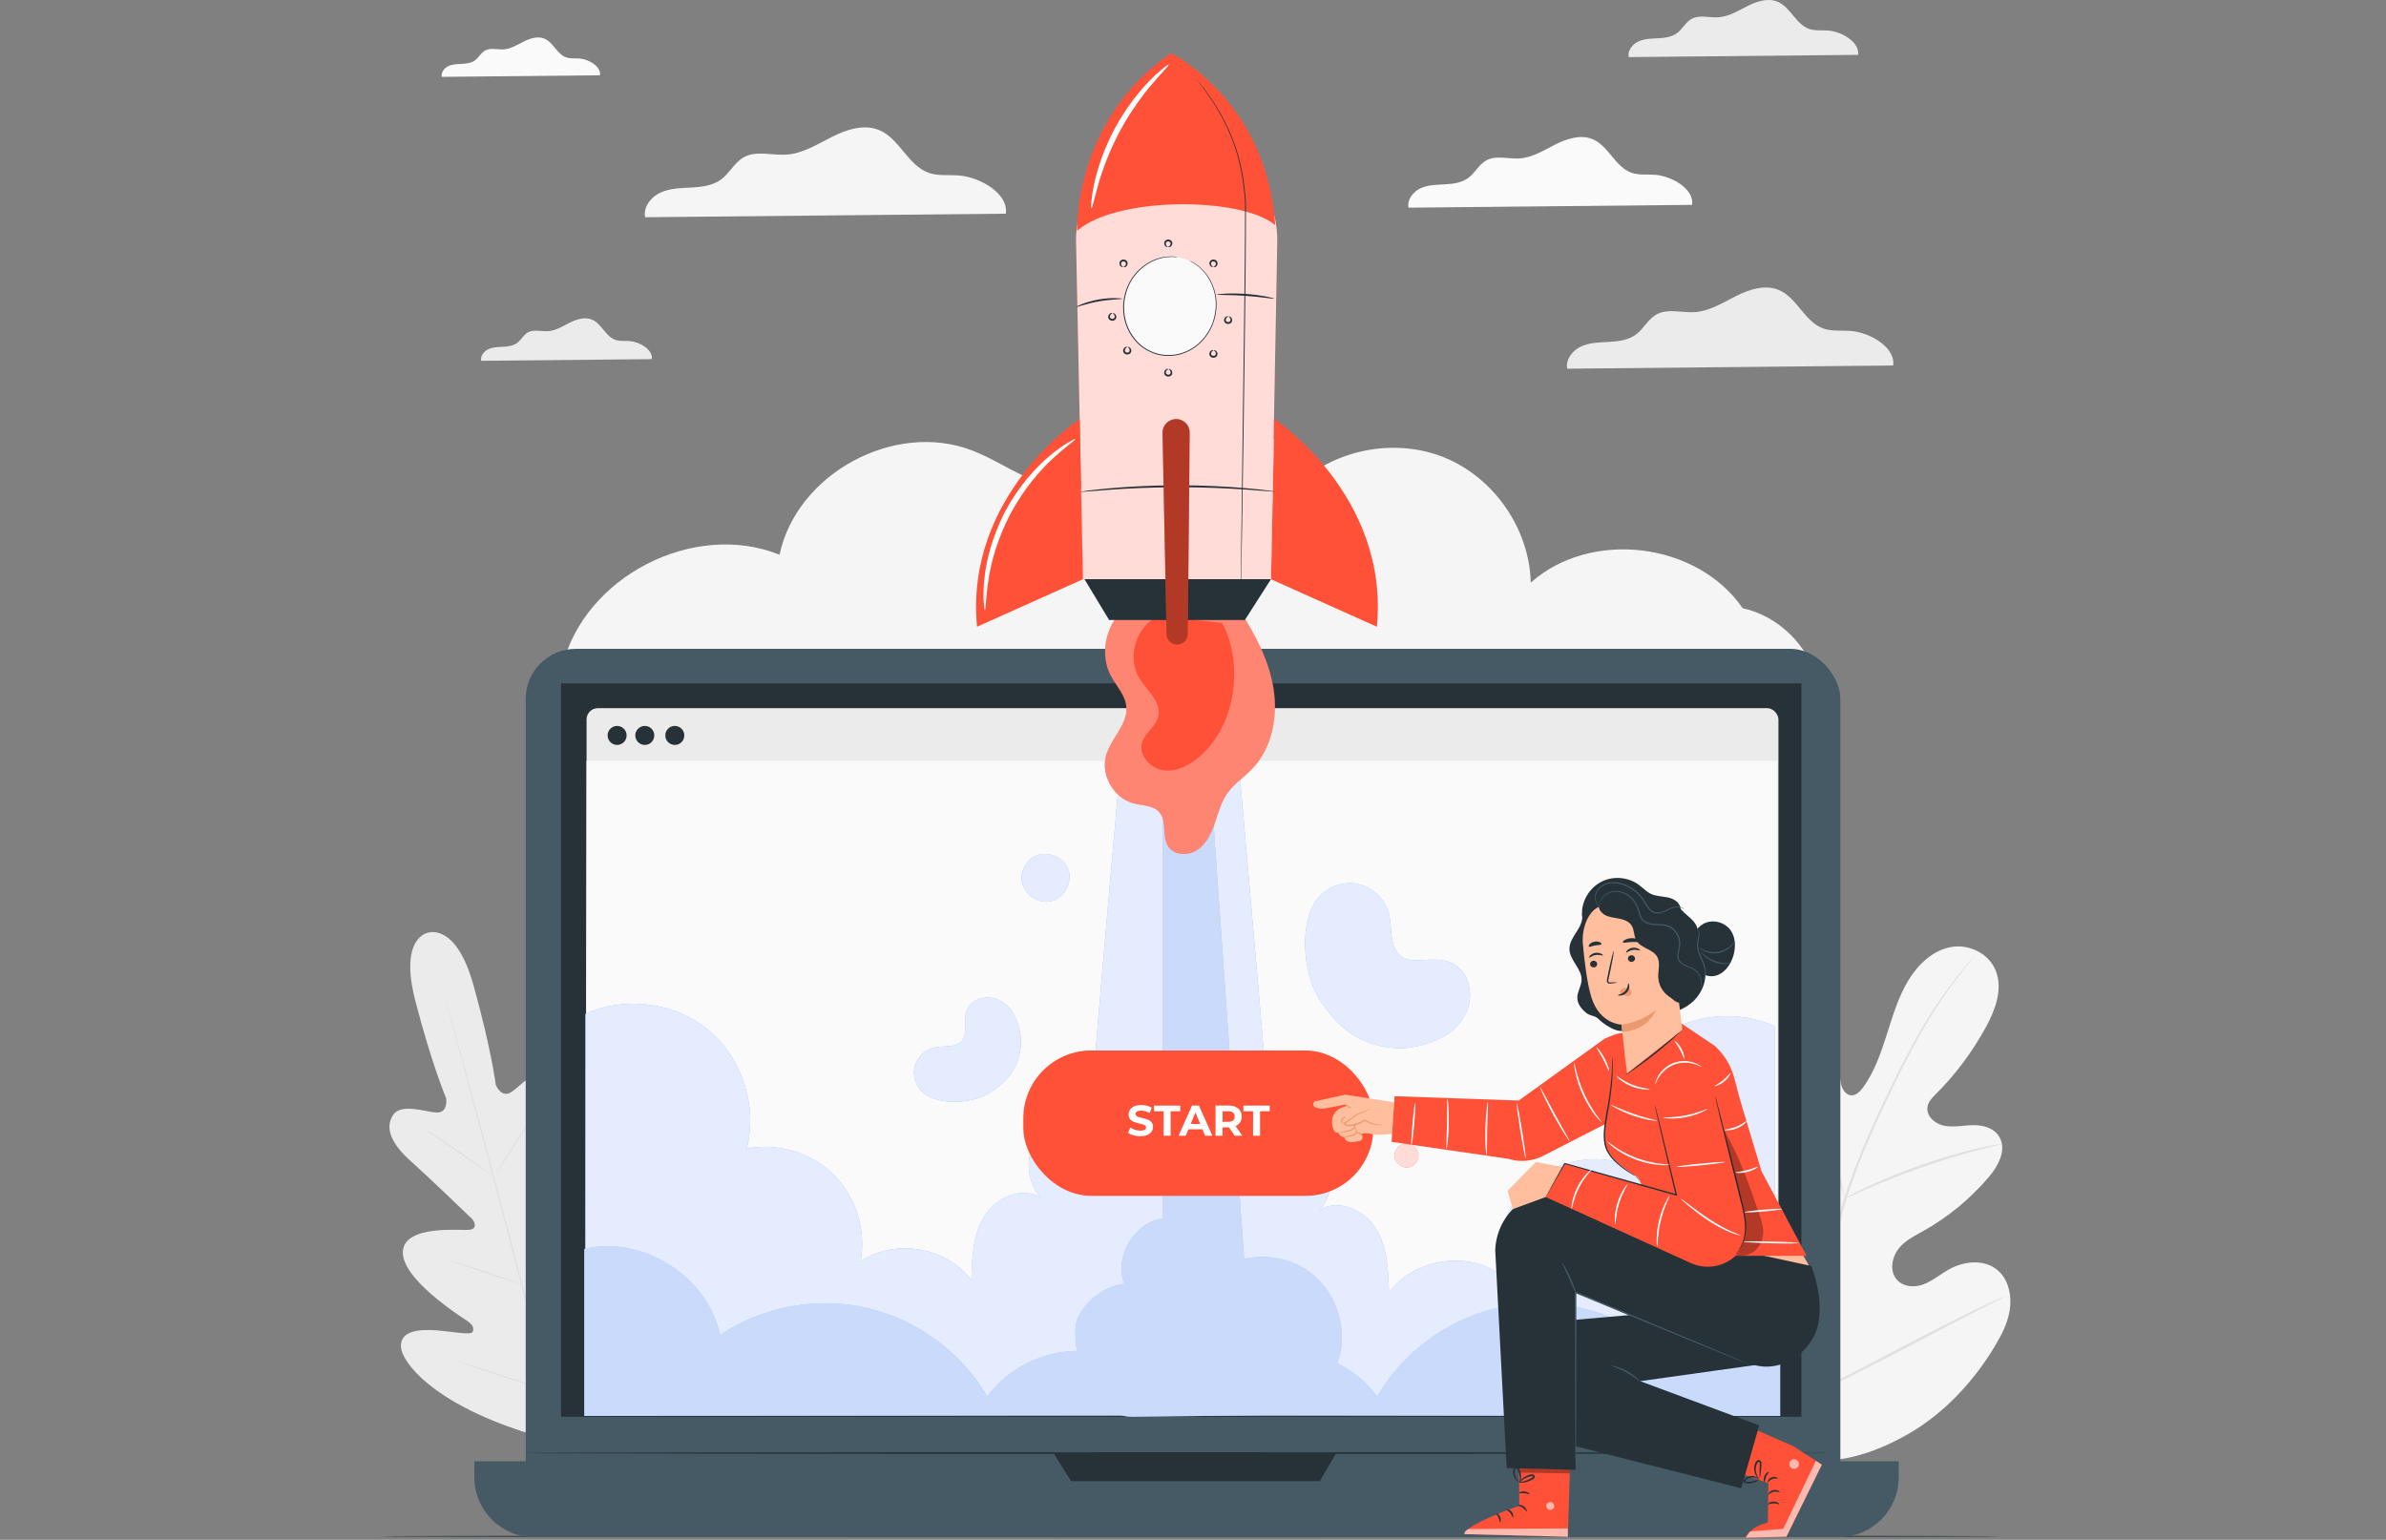 <svg width="694" height="448" viewBox="0 0 694 448" fill="none" xmlns="http://www.w3.org/2000/svg" xmlns:xlink="http://www.w3.org/1999/xlink">
	<rect x="0" y="0" width="694" height="448" fill="#808080" stroke="none"/>
	<desc>
			Created with Pixso.
	</desc>
	<defs>
		<clipPath id="clip144_1691">
			<rect id="fast" width="694" height="448" fill="white" fill-opacity="0"/>
		</clipPath>
	</defs>
	<g clip-path="url(#clip144_1691)">
		<path id="path" d="M506.87 176.95C493.62 157.68 462.72 153.95 445.24 169.51C444.88 153.86 434.52 138.89 419.98 133.05C405.44 127.21 387.59 130.83 376.48 141.87C378.99 133.11 369.78 124.57 360.68 124.1C351.58 123.63 343.17 128.52 335.36 133.22C327.55 137.93 319.08 142.75 309.99 142.13C300.14 141.47 291.95 134.6 282.75 131.05C260.23 122.35 231.73 137.79 226.74 161.39C201.81 151.34 169.84 167.8 163.57 193.91L528.5 198.17C526.04 187.8 517.29 179.22 506.87 176.95Z" fill="#F5F5F5" fill-opacity="1" fill-rule="nonzero"/>
		<path id="path" d="M492.18 59.6C492.81 55.01 486.34 51.25 481.48 50.86C479.16 50.67 476.75 51.03 474.56 50.26C469.8 48.6 467.89 42.46 463.25 40.5C459.77 39.04 455.77 40.34 452.41 42.03C449.04 43.72 445.72 45.85 441.96 46.09C438.68 46.3 435.14 45.09 432.27 46.68C430.14 47.87 429.03 50.33 427.05 51.78C425.13 53.2 422.62 53.5 420.23 53.63C417.85 53.76 415.37 53.78 413.2 54.78C411.02 55.77 409.23 58.08 409.68 60.42L492.18 59.6Z" fill="#FAFAFA" fill-opacity="1" fill-rule="nonzero"/>
		<path id="path" d="M174.52 21.9C174.87 19.35 171.26 17.24 168.55 17.02C167.25 16.92 165.91 17.11 164.68 16.69C162.02 15.77 160.96 12.34 158.37 11.25C156.43 10.43 154.2 11.16 152.32 12.1C150.43 13.04 148.58 14.23 146.49 14.37C144.66 14.49 142.68 13.81 141.09 14.7C139.89 15.36 139.27 16.73 138.18 17.54C137.11 18.33 135.71 18.5 134.38 18.58C133.04 18.65 131.67 18.66 130.45 19.22C129.24 19.77 128.23 21.05 128.49 22.36L174.52 21.9Z" fill="#FAFAFA" fill-opacity="1" fill-rule="nonzero"/>
		<path id="path" d="M550.66 106.34C551.38 101.07 543.95 96.74 538.36 96.29C535.69 96.07 532.93 96.47 530.39 95.59C524.93 93.69 522.74 86.62 517.4 84.37C513.41 82.69 508.82 84.19 504.95 86.13C501.08 88.08 497.26 90.53 492.93 90.81C489.17 91.05 485.08 89.66 481.8 91.49C479.34 92.86 478.06 95.68 475.81 97.35C473.59 98.98 470.71 99.32 467.97 99.47C465.24 99.62 462.39 99.65 459.89 100.79C457.4 101.93 455.32 104.57 455.84 107.27L550.66 106.34Z" fill="#EBEBEB" fill-opacity="1" fill-rule="nonzero"/>
		<path id="path" d="M540.45 15.96C540.96 12.26 535.72 9.21 531.8 8.89C529.92 8.74 527.97 9.03 526.2 8.41C522.35 7.06 520.81 2.09 517.05 0.51C514.25 -0.67 511.01 0.38 508.29 1.75C505.56 3.12 502.87 4.84 499.83 5.03C497.19 5.2 494.31 4.22 492 5.51C490.27 6.47 489.37 8.46 487.78 9.64C486.23 10.79 484.19 11.03 482.26 11.13C480.33 11.23 478.33 11.25 476.57 12.06C474.82 12.86 473.35 14.72 473.72 16.61L540.45 15.96Z" fill="#EBEBEB" fill-opacity="1" fill-rule="nonzero"/>
		<path id="path" d="M189.59 104.49C189.97 101.73 186.08 99.47 183.15 99.23C181.76 99.12 180.31 99.33 178.98 98.87C176.12 97.87 174.98 94.17 172.18 92.99C170.09 92.11 167.68 92.89 165.66 93.91C163.64 94.93 161.63 96.21 159.37 96.35C157.4 96.48 155.26 95.75 153.54 96.71C152.26 97.44 151.59 98.91 150.4 99.78C149.24 100.63 147.74 100.81 146.3 100.89C144.85 100.97 143.37 100.98 142.07 101.58C140.77 102.18 139.67 103.56 139.96 104.97L189.59 104.49Z" fill="#EBEBEB" fill-opacity="1" fill-rule="nonzero"/>
		<path id="path" d="M292.57 62.17C293.37 56.34 285.13 51.55 278.95 51.05C276.01 50.81 272.94 51.26 270.15 50.29C264.1 48.17 261.67 40.36 255.76 37.87C251.34 36.01 246.25 37.67 241.98 39.83C237.7 41.98 233.46 44.69 228.68 44.99C224.53 45.26 220.01 43.72 216.36 45.74C213.65 47.25 212.22 50.38 209.73 52.22C207.29 54.02 204.09 54.4 201.05 54.57C198.02 54.73 194.87 54.77 192.11 56.03C189.34 57.29 187.06 60.22 187.63 63.2L292.57 62.17Z" fill="#F5F5F5" fill-opacity="1" fill-rule="nonzero"/>
		<path id="path" d="M124.51 271.36C124.51 271.36 115.97 272.57 120.82 291.25C125.67 309.93 129.77 319.55 129.77 319.55C129.77 319.55 130.43 323.79 127.01 323.67C123.6 323.54 116.63 320.79 114.27 324.49C111.84 328.31 113.99 332.91 119.36 337.71C124.73 342.52 136.11 353.47 137.14 354.46C138.15 355.43 138.91 357.5 136.58 357.79C134.24 358.08 117.61 356.18 117.18 364.12C116.75 372.06 133.91 382.98 135.76 384.21C137.61 385.44 137.9 386.4 137.49 387.48C137.08 388.55 131.55 387.39 126.8 387.04C122.05 386.69 116.47 387.12 116.61 391.72C116.76 396.33 125.78 407.93 152.05 416.49L164.48 419.66L173.64 410.6C192.05 390.01 194.02 375.45 191.83 371.4C189.63 367.36 184.6 369.78 180.67 372.47C176.73 375.15 172.53 378.93 171.64 378.21C170.75 377.49 170.52 376.51 171.5 374.51C172.48 372.52 181.84 354.46 177.48 347.81C173.12 341.16 159.69 351.14 157.53 352.07C155.35 353 154.98 350.82 155.36 349.47C155.75 348.1 160.09 332.92 162.33 326.07C164.56 319.22 164.11 314.17 160.08 312.08C156.19 310.07 151.55 315.95 148.65 317.77C145.76 319.59 144.2 315.6 144.2 315.6C144.2 315.6 142.91 305.23 137.72 286.64C132.53 268.05 124.36 271.41 124.36 271.41L124.51 271.36Z" fill="#EBEBEB" fill-opacity="1" fill-rule="nonzero"/>
		<path id="path" d="M164.48 422.75C160.72 409.08 154.45 384.69 148.96 363.77C143.47 342.86 138.48 323.93 134.8 310.24C132.95 303.42 131.45 297.88 130.41 294.05C129.9 292.14 129.5 290.66 129.22 289.64C129.09 289.15 128.99 288.77 128.92 288.49C128.85 288.23 128.83 288.1 128.83 288.1C128.83 288.1 128.84 288.24 128.92 288.49C129 288.76 129.07 289.15 129.22 289.64C129.51 290.66 130.02 292.11 130.56 294.01C131.65 297.82 133.19 303.34 135.07 310.17C138.82 323.84 143.85 342.76 149.35 363.67C154.84 384.59 161.07 408.99 164.76 422.68L164.48 422.75Z" fill="#E0E0E0" fill-opacity="1" fill-rule="nonzero"/>
		<path id="path" d="M123.87 328.72C123.87 328.72 124.18 328.85 124.69 329.16C125.2 329.46 125.93 329.92 126.83 330.49C128.63 331.64 131.07 333.3 133.72 335.16C136.34 337.01 138.7 338.68 140.52 339.96C141.34 340.53 142.03 341.01 142.58 341.4C143.07 341.74 143.33 341.94 143.32 341.96C143.31 341.98 143.01 341.83 142.5 341.53C141.99 341.23 141.26 340.77 140.36 340.19C138.57 339.02 136.16 337.35 133.49 335.48C130.87 333.65 128.5 331.98 126.67 330.72C125.85 330.15 125.16 329.67 124.6 329.29C124.11 328.95 123.85 328.75 123.87 328.72Z" fill="#E0E0E0" fill-opacity="1" fill-rule="nonzero"/>
		<path id="path" d="M144.36 341.35C144.27 341.29 147.45 336.12 151.47 329.79C155.48 323.47 158.82 318.39 158.91 318.45C159 318.51 155.82 323.69 151.81 330.01C147.79 336.34 144.45 341.41 144.36 341.35Z" fill="#E0E0E0" fill-opacity="1" fill-rule="nonzero"/>
		<path id="path" d="M151.35 373.86C151.35 373.86 151.58 373.6 152.03 373.2C152.55 372.74 153.19 372.18 153.96 371.49C155.59 370.05 157.83 368.06 160.22 365.77C162.62 363.49 164.72 361.33 166.22 359.77C166.93 359.03 167.53 358.42 168.01 357.92C168.43 357.49 168.68 357.25 168.7 357.27C168.72 357.29 168.52 357.56 168.13 358.02C167.73 358.49 167.16 359.15 166.43 359.96C164.98 361.58 162.91 363.77 160.5 366.06C158.1 368.36 155.82 370.32 154.14 371.7C153.3 372.4 152.61 372.95 152.13 373.31C151.65 373.68 151.37 373.88 151.35 373.86Z" fill="#E0E0E0" fill-opacity="1" fill-rule="nonzero"/>
		<path id="path" d="M130.3 366.5C130.3 366.5 130.61 366.55 131.15 366.7C131.77 366.89 132.53 367.12 133.42 367.4C135.34 368 137.98 368.86 140.89 369.84C143.79 370.81 146.42 371.72 148.31 372.4C149.19 372.72 149.94 372.99 150.55 373.22C151.07 373.42 151.36 373.54 151.35 373.57C151.35 373.6 151.03 373.52 150.5 373.37C149.87 373.18 149.11 372.95 148.22 372.67C146.31 372.06 143.66 371.2 140.76 370.22C137.85 369.25 135.23 368.34 133.33 367.67C132.45 367.35 131.7 367.08 131.1 366.85C130.58 366.65 130.29 366.53 130.3 366.5Z" fill="#E0E0E0" fill-opacity="1" fill-rule="nonzero"/>
		<path id="path" d="M132.81 395.98C132.81 395.98 133.2 396.05 133.9 396.25C134.67 396.48 135.65 396.78 136.83 397.13C139.29 397.89 142.68 398.97 146.42 400.18C150.15 401.39 153.53 402.52 155.97 403.35C157.14 403.75 158.11 404.09 158.86 404.35C159.54 404.59 159.91 404.74 159.9 404.77C159.9 404.8 159.51 404.7 158.81 404.5C158.05 404.27 157.07 403.97 155.88 403.62C153.42 402.86 150.03 401.77 146.3 400.56C142.56 399.35 139.18 398.23 136.74 397.4C135.58 397 134.61 396.66 133.85 396.4C133.17 396.16 132.8 396.01 132.81 395.98Z" fill="#E0E0E0" fill-opacity="1" fill-rule="nonzero"/>
		<path id="path" d="M159.3 404.37C159.3 404.37 159.58 404.05 160.14 403.51C160.75 402.93 161.55 402.18 162.52 401.27C164.52 399.37 167.27 396.74 170.23 393.75C173.19 390.76 175.8 387.99 177.68 385.97C178.58 385 179.34 384.2 179.91 383.58C180.44 383.02 180.74 382.72 180.76 382.73C180.78 382.75 180.52 383.08 180.03 383.68C179.54 384.27 178.81 385.12 177.89 386.16C176.07 388.23 173.48 391.03 170.52 394.03C167.56 397.02 164.77 399.62 162.72 401.47C161.68 402.39 160.85 403.12 160.25 403.62C159.66 404.12 159.32 404.39 159.3 404.37Z" fill="#E0E0E0" fill-opacity="1" fill-rule="nonzero"/>
		<path id="path" d="M519.51 423.77C498.74 412.29 490.94 386.73 488.52 363.13C488.12 359.18 487.16 355.11 488.44 351.42C489.72 347.74 493.48 344.83 497 346.03C499.91 347.02 501.55 350.25 503.46 352.85C505.99 356.3 509.43 358.96 513.25 360.44C515.77 361.41 518.76 361.81 520.89 360.13C523.8 357.83 523.54 353.1 523 349.2C521.98 341.93 520.96 334.67 519.94 327.41C519.39 323.51 518.84 319.53 519.47 315.67C520.12 311.8 522.16 308.02 525.5 306.51C528.83 304.99 533.41 306.54 534.66 310.25C535.18 311.8 535.1 313.49 535.42 315.1C535.74 316.7 536.68 318.4 538.19 318.65C539.71 318.91 541.02 317.6 541.95 316.31C545.19 311.85 547.06 306.43 548.78 301.05C550.49 295.68 552.11 290.19 554.95 285.43C557.79 280.66 562.06 276.61 567.25 275.57C572.44 274.53 578.47 277.21 580.53 282.51C582.6 287.83 580.34 293.82 577.68 298.73C573.72 306.01 568.77 312.63 563.03 318.35C562 319.38 560.88 320.49 560.64 322C560.2 324.72 562.85 326.98 565.37 327.5C568.22 328.09 571.13 327.38 574.02 327.35C576.92 327.32 580.18 328.23 581.64 330.96C583.68 334.75 581.12 339.35 578.42 342.51C573.01 348.84 566.57 354.15 559.47 358.11C556.93 359.53 554.23 360.84 552.33 363.16C550.44 365.47 549.61 369.16 551.28 371.72C552.96 374.3 556.44 374.71 559.18 373.77C561.91 372.83 564.21 370.84 566.75 369.39C571.5 366.68 578.02 366.16 581.86 370.34C584.39 373.1 585.14 377.31 584.57 381.09C583.99 384.87 582.25 388.3 580.33 391.49C573.65 402.69 564.44 412.22 553.38 418.13C542.33 424.05 531.68 426.69 519.51 423.77Z" fill="#F5F5F5" fill-opacity="1" fill-rule="nonzero"/>
		<path id="path" d="M523.19 408.25C524.83 395.95 527.68 382.64 531.11 368.82C531.98 365.38 532.84 361.97 533.68 358.61C534.53 355.26 535.37 351.93 536.39 348.75C538.4 342.35 540.79 336.38 543.22 330.78C545.65 325.19 548.15 319.97 550.52 315.11C552.9 310.25 555.21 305.78 557.46 301.79C561.96 293.81 566.31 287.84 569.45 283.88C571.02 281.88 572.28 280.39 573.15 279.39C573.57 278.91 573.9 278.54 574.14 278.26C574.37 278.01 574.49 277.88 574.5 277.89C574.5 277.89 574.35 277.99 574.14 278.26C573.91 278.55 573.65 278.99 573.26 279.49C572.43 280.52 571.2 282.05 569.66 284.07C566.59 288.08 562.32 294.07 557.88 302.07C555.65 306.07 553.39 310.54 551.02 315.41C548.68 320.27 546.19 325.5 543.78 331.08C541.36 336.67 539 342.64 537.02 349C536.01 352.18 535.17 355.47 534.32 358.83C533.48 362.18 532.62 365.6 531.75 369.04C528.32 382.84 525.47 396.11 523.79 408.37L523.19 408.25Z" fill="#E0E0E0" fill-opacity="1" fill-rule="nonzero"/>
		<path id="path" d="M536.59 348.69C536.59 348.69 536.34 348.13 536 347.08C535.66 346.03 535.22 344.49 534.71 342.59C533.67 338.77 532.41 333.46 531.03 327.59C529.65 321.72 528.31 316.44 527.22 312.65C526.68 310.76 526.23 309.23 525.91 308.18C525.59 307.13 525.43 306.53 525.48 306.52C525.52 306.5 525.76 307.06 526.16 308.09C526.56 309.12 527.08 310.62 527.68 312.5C528.89 316.27 530.31 321.55 531.69 327.43C533.03 333.23 534.25 338.46 535.17 342.47C535.6 344.27 535.96 345.79 536.26 347.01C536.51 348.08 536.63 348.68 536.59 348.69Z" fill="#E0E0E0" fill-opacity="1" fill-rule="nonzero"/>
		<path id="path" d="M582.27 332.86C582.27 332.86 581.62 333.08 580.42 333.36C579.23 333.64 577.51 334.04 575.39 334.6C571.16 335.69 565.37 337.41 559.06 339.61C552.74 341.82 547.12 344.09 543.1 345.85C541.07 346.72 539.46 347.46 538.35 347.97C537.23 348.48 536.61 348.75 536.59 348.7C536.57 348.65 537.16 348.3 538.24 347.71C539.32 347.12 540.91 346.3 542.92 345.37C546.9 343.48 552.52 341.13 558.84 338.91C565.18 336.71 571.02 335.06 575.28 334.1C577.42 333.6 579.16 333.28 580.37 333.09C581.59 332.9 582.26 332.81 582.27 332.86Z" fill="#E0E0E0" fill-opacity="1" fill-rule="nonzero"/>
		<path id="path" d="M523.65 407.25C523.65 407.25 523.49 407.07 523.25 406.68C522.97 406.22 522.62 405.66 522.2 404.98C521.3 403.5 520.05 401.31 518.52 398.59C515.49 393.16 511.51 385.52 507.22 377.02C502.94 368.52 499.03 360.85 496.1 355.36C494.67 352.68 493.49 350.49 492.62 348.86C492.24 348.15 491.94 347.57 491.68 347.09C491.47 346.68 491.37 346.46 491.39 346.45C491.41 346.44 491.55 346.63 491.79 347.02C492.07 347.48 492.42 348.04 492.83 348.72C493.73 350.2 494.98 352.39 496.5 355.11C499.54 360.54 503.52 368.18 507.81 376.69C512.09 385.19 516 392.86 518.92 398.35C520.36 401.01 521.54 403.22 522.41 404.85C522.79 405.56 523.09 406.14 523.35 406.62C523.56 407.03 523.67 407.24 523.65 407.25Z" fill="#E0E0E0" fill-opacity="1" fill-rule="nonzero"/>
		<path id="path" d="M583.14 377.17C583.14 377.17 582.95 377.32 582.56 377.53C582.1 377.77 581.52 378.07 580.83 378.43C579.24 379.24 577.09 380.33 574.46 381.66C569.08 384.4 561.7 388.26 553.55 392.55C545.39 396.83 537.97 400.62 532.53 403.24C529.81 404.55 527.6 405.58 526.07 406.26C525.36 406.57 524.77 406.82 524.29 407.03C523.88 407.2 523.66 407.28 523.65 407.25C523.65 407.23 523.84 407.1 524.23 406.89C524.69 406.65 525.27 406.35 525.96 405.99C527.55 405.18 529.7 404.09 532.33 402.76C537.71 400.02 545.09 396.16 553.24 391.87C561.4 387.59 568.82 383.8 574.25 381.18C576.97 379.87 579.18 378.84 580.71 378.16C581.42 377.85 582.02 377.59 582.49 377.39C582.9 377.22 583.13 377.14 583.14 377.17Z" fill="#E0E0E0" fill-opacity="1" fill-rule="nonzero"/>
		<path id="path" d="M582.18 446.99C582.18 447.13 476.45 447.25 346.05 447.25C215.65 447.25 109.89 447.13 109.89 446.99C109.89 446.85 215.6 446.73 346.05 446.73C476.5 446.73 582.18 446.85 582.18 446.99Z" fill="#263238" fill-opacity="1" fill-rule="nonzero"/>
		<rect id="rect" x="152.912" y="188.773" rx="14.57" width="382.384" height="252.677" fill="#455A64" fill-opacity="1"/>
		<path id="path" d="M137.97 425.13L552.26 425.13L552.26 429.79C552.26 439.42 544.44 447.23 534.81 447.23L155.42 447.23C145.78 447.23 137.97 439.41 137.97 429.79L137.97 425.13Z" fill="#455A64" fill-opacity="1" fill-rule="nonzero"/>
		<rect id="rect" x="163.18" y="198.813" width="360.786" height="213.387" fill="#263238" fill-opacity="1"/>
		<path id="polygon" d="M306.41 422.76L311.55 430.92L383.89 430.92L388.66 422.76L306.41 422.76Z" fill="#263238" fill-opacity="1" fill-rule="nonzero"/>
		<rect id="rect" x="170.613" y="206.031" rx="3.27" width="346.671" height="205.479" fill="#EBEBEB" fill-opacity="1"/>
		<path id="polygon" d="M516.91 411.81L170.24 411.81L170.61 221.38L516.91 221.38L516.91 411.81Z" fill="#FAFAFA" fill-opacity="1" fill-rule="nonzero"/>
		<path id="path" d="M199.04 213.96C199.04 215.5 197.8 216.73 196.27 216.73C194.75 216.73 193.51 215.49 193.51 213.96C193.51 212.44 194.75 211.2 196.27 211.2C197.8 211.2 199.04 212.44 199.04 213.96Z" fill="#263238" fill-opacity="1" fill-rule="nonzero"/>
		<path id="path" d="M182.26 213.96C182.26 215.5 181.02 216.73 179.49 216.73C177.97 216.73 176.73 215.49 176.73 213.96C176.73 212.44 177.97 211.2 179.49 211.2C181.02 211.2 182.26 212.44 182.26 213.96Z" fill="#263238" fill-opacity="1" fill-rule="nonzero"/>
		<path id="path" d="M190.31 213.96C190.31 215.5 189.07 216.73 187.55 216.73C186.03 216.73 184.78 215.49 184.78 213.96C184.78 212.44 186.03 211.2 187.55 211.2C189.07 211.2 190.31 212.44 190.31 213.96Z" fill="#263238" fill-opacity="1" fill-rule="nonzero"/>
		<path id="path" d="M532.02 422.76C532.02 422.9 447.15 423.01 342.47 423.01C237.8 423.01 152.91 422.9 152.91 422.76C152.91 422.62 237.76 422.51 342.47 422.51C447.19 422.51 532.02 422.62 532.02 422.76Z" fill="#263238" fill-opacity="1" fill-rule="nonzero"/>
		<path id="path" d="M480.39 303.37C470.63 311.51 466.14 325.46 469.33 337.76C460.33 335.97 450.52 338.92 444.02 345.39C437.52 351.84 434.49 361.62 436.23 370.62C426.3 363.8 411.12 366.36 403.98 376.06C403.83 369.65 403.58 362.9 400.2 357.44C396.83 351.98 389.18 348.62 383.78 352.08C387.85 347.47 388.46 340.15 385.23 334.93C381.99 329.7 375.16 326.99 369.21 328.57C369.06 320.87 364.18 266.45 360.15 220.51L326.04 220.51C322.09 265.64 317.46 317.47 317.31 324.97C311.36 323.39 304.54 326.1 301.29 331.32C298.05 336.55 298.66 343.87 302.73 348.48C297.33 345.02 289.68 348.38 286.31 353.84C282.94 359.29 282.7 366.04 282.54 372.46C275.39 362.76 260.23 360.19 250.29 367.02C252.02 358.02 249.01 348.24 242.5 341.78C235.99 335.33 226.19 332.37 217.19 334.16C220.38 321.85 215.89 307.91 206.13 299.76C196.37 291.61 181.84 289.69 170.29 295.01L170.29 411.7L516.2 411.7L516.2 298.6C504.65 293.27 490.15 295.22 480.39 303.37Z" fill="#79A2F4" fill-opacity="1" fill-rule="nonzero"/>
		<g opacity="0.8">
			<path id="path" d="M480.39 303.37C470.63 311.51 466.14 325.46 469.33 337.76C460.33 335.97 450.52 338.92 444.02 345.39C437.52 351.84 434.49 361.62 436.23 370.62C426.3 363.8 411.12 366.36 403.98 376.06C403.83 369.65 403.58 362.9 400.2 357.44C396.83 351.98 389.18 348.62 383.78 352.08C387.85 347.47 388.46 340.15 385.23 334.93C381.99 329.7 375.16 326.99 369.21 328.57C369.06 320.87 364.18 266.45 360.15 220.51L326.04 220.51C322.09 265.64 317.46 317.47 317.31 324.97C311.36 323.39 304.54 326.1 301.29 331.32C298.05 336.55 298.66 343.87 302.73 348.48C297.33 345.02 289.68 348.38 286.31 353.84C282.94 359.29 282.7 366.04 282.54 372.46C275.39 362.76 260.23 360.19 250.29 367.02C252.02 358.02 249.01 348.24 242.5 341.78C235.99 335.33 226.19 332.37 217.19 334.16C220.38 321.85 215.89 307.91 206.13 299.76C196.37 291.61 181.84 289.69 170.29 295.01L170.29 411.7L516.2 411.7L516.2 298.6C504.65 293.27 490.15 295.22 480.39 303.37Z" fill="#FFFFFF" fill-opacity="1" fill-rule="nonzero"/>
		</g>
		<path id="path" d="M478.31 388.41C465.94 380.1 450.08 377.18 435.56 380.52C421.03 383.87 408.05 393.43 400.56 406.31C397.56 402.2 393.52 398.89 388.96 396.6C389.28 395.74 389.56 394.86 389.77 393.96C391.81 385.02 387.96 375.03 380.45 369.77C375.12 366.04 368.19 364.87 361.86 366.27L351.62 220.51L338.16 220.51L338.16 354.49C329.85 355.76 324.05 365.6 326.98 373.49C321.19 374.33 315.95 378.23 313.47 383.53C312.66 385.25 312.55 388.89 313.24 393.02C303.14 393.16 293.14 398.15 287.15 406.32C279.66 393.45 266.69 383.88 252.16 380.53C237.64 377.19 221.78 380.11 209.41 388.42C205.89 371.4 186.85 359.31 169.94 363.36L169.94 411.94L326 411.74C327.03 412.03 328.13 412.2 329.3 412.2L367.46 411.75L517.79 411.95L517.79 363.37C500.88 359.32 481.83 371.39 478.31 388.41Z" fill="#79A2F4" fill-opacity="1" fill-rule="nonzero"/>
		<g opacity="0.6">
			<path id="path" d="M478.31 388.41C465.94 380.1 450.08 377.18 435.56 380.52C421.03 383.87 408.05 393.43 400.56 406.31C397.56 402.2 393.52 398.89 388.96 396.6C389.28 395.74 389.56 394.86 389.77 393.96C391.81 385.02 387.96 375.03 380.45 369.77C375.12 366.04 368.19 364.87 361.86 366.27L351.62 220.51L338.16 220.51L338.16 354.49C329.85 355.76 324.05 365.6 326.98 373.49C321.19 374.33 315.95 378.23 313.47 383.53C312.66 385.25 312.55 388.89 313.24 393.02C303.14 393.16 293.14 398.15 287.15 406.32C279.66 393.45 266.69 383.88 252.16 380.53C237.64 377.19 221.78 380.11 209.41 388.42C205.89 371.4 186.85 359.31 169.94 363.36L169.94 411.94L326 411.74C327.03 412.03 328.13 412.2 329.3 412.2L367.46 411.75L517.79 411.95L517.79 363.37C500.88 359.32 481.83 371.39 478.31 388.41Z" fill="#FFFFFF" fill-opacity="1" fill-rule="nonzero"/>
		</g>
		<path id="path" d="M330.27 174.88C322.57 178.54 319.09 189.07 323.1 196.59C324.68 199.55 327.26 202.16 327.6 205.51C328.12 210.63 323.27 214.63 321.77 219.57C320.01 225.35 323.85 232.2 329.7 233.73C332.34 234.42 335.49 234.3 337.25 236.38C339.51 239.02 337.89 243.41 339.81 246.31C341.55 248.92 345.61 249.04 348.22 247.31C350.84 245.58 352.28 242.56 353.31 239.6C354.34 236.64 355.12 233.52 356.9 230.94C358.86 228.1 361.86 226.17 364.24 223.67C369.97 217.67 371.72 208.65 370.43 200.44C369.14 192.24 365.16 184.7 360.67 177.72L330.27 174.88Z" fill="#FF5137" fill-opacity="1" fill-rule="nonzero"/>
		<g opacity="0.3">
			<path id="path" d="M330.27 174.88C322.57 178.54 319.09 189.07 323.1 196.59C324.68 199.55 327.26 202.16 327.6 205.51C328.12 210.63 323.27 214.63 321.77 219.57C320.01 225.35 323.85 232.2 329.7 233.73C332.34 234.42 335.49 234.3 337.25 236.38C339.51 239.02 337.89 243.41 339.81 246.31C341.55 248.92 345.61 249.04 348.22 247.31C350.84 245.58 352.28 242.56 353.31 239.6C354.34 236.64 355.12 233.52 356.9 230.94C358.86 228.1 361.86 226.17 364.24 223.67C369.97 217.67 371.72 208.65 370.43 200.44C369.14 192.24 365.16 184.7 360.67 177.72L330.27 174.88Z" fill="#FFFFFF" fill-opacity="1" fill-rule="nonzero"/>
		</g>
		<path id="path" d="M337.03 179.22C330.51 182.09 327.66 191.13 331.34 197.22C333.6 200.94 337.97 204.29 336.9 208.52C336.18 211.38 333.12 213.13 332.23 215.95C331.06 219.69 334.61 223.66 338.52 224.14C342.41 224.6 346.2 222.52 349.14 219.93C359.38 210.95 361.87 193.3 355.5 181.27L337.03 179.22Z" fill="#FF5137" fill-opacity="1" fill-rule="nonzero"/>
		<path id="path" d="M370.65 121.91C370.65 121.91 404.15 144.05 400.49 182.34L369.7 168.53L370.65 121.91Z" fill="#FF5137" fill-opacity="1" fill-rule="nonzero"/>
		<path id="polygon" d="M314.99 167.78L322.6 180.38L362.09 180.38L369.69 168.5L314.99 167.78Z" fill="#263238" fill-opacity="1" fill-rule="nonzero"/>
		<path id="path" d="M340.3 40.63C324.69 41.67 312.66 54.79 312.99 70.42L314.99 168.51L369.69 168.51L371.51 70.36C371.83 53.22 357.42 39.49 340.3 40.63Z" fill="#FF5137" fill-opacity="1" fill-rule="nonzero"/>
		<g opacity="0.8">
			<path id="path" d="M340.3 40.63C324.69 41.67 312.66 54.79 312.99 70.42L314.99 168.51L369.69 168.51L371.51 70.36C371.83 53.22 357.42 39.49 340.3 40.63Z" fill="#FFFFFF" fill-opacity="1" fill-rule="nonzero"/>
		</g>
		<path id="path" d="M314.03 121.91C314.03 121.91 280.53 144.05 284.19 182.34L314.98 168.53L314.03 121.91Z" fill="#FF5137" fill-opacity="1" fill-rule="nonzero"/>
		<path id="path" d="M313.29 67.15C324.85 57.03 361.17 57.25 370.92 65.49C368.42 29.08 340.59 15.46 340.59 15.46C312.12 35.15 313.29 67.15 313.29 67.15Z" fill="#FF5137" fill-opacity="1" fill-rule="nonzero"/>
		<path id="path" d="M340.59 15.46C340.59 15.46 340.7 15.56 340.92 15.75C341.14 15.95 341.45 16.25 341.86 16.63C342.27 17.02 342.78 17.5 343.38 18.08C343.68 18.37 344.01 18.67 344.36 19C344.68 19.35 345.03 19.72 345.39 20.12C346.11 20.91 346.93 21.78 347.8 22.76C348.62 23.78 349.52 24.89 350.48 26.08C350.93 26.69 351.38 27.35 351.85 28.03C352.31 28.71 352.83 29.37 353.27 30.12C354.16 31.6 355.17 33.15 356.01 34.87C357.79 38.29 359.4 42.21 360.52 46.6C361.11 48.8 361.54 51.1 361.84 53.49C362 54.68 362.1 55.91 362.26 57.12C362.41 58.35 362.38 59.65 362.39 60.9C362.41 71.07 362.26 82.24 362.13 93.96C361.85 117.43 361.52 138.66 361.27 154.03C361.13 161.71 361.02 167.93 360.94 172.23C360.9 174.37 360.86 176.04 360.85 177.18C360.82 177.74 360.81 178.17 360.81 178.47C360.81 178.76 360.8 178.91 360.8 178.91C360.8 178.91 360.81 178.76 360.81 178.47C360.81 178.17 360.85 177.74 360.85 177.18C360.85 176.04 360.82 174.37 360.85 172.23C360.89 167.93 360.97 161.71 361.08 154.02C361.28 138.65 361.55 117.41 361.86 93.95C361.99 82.23 362.14 71.05 362.14 60.89C362.13 59.61 362.16 58.39 362.02 57.15C361.85 55.91 361.76 54.7 361.6 53.51C361.3 51.13 360.88 48.83 360.3 46.64C359.19 42.27 357.6 38.36 355.84 34.95C354.99 33.22 354.01 31.68 353.12 30.2C352.68 29.45 352.17 28.79 351.71 28.11C351.24 27.43 350.8 26.78 350.36 26.16C349.4 24.97 348.61 23.79 347.8 22.76C346.94 21.78 346.11 20.91 345.39 20.12C345.03 19.72 344.68 19.35 344.36 19C344.02 18.67 343.67 18.37 343.38 18.08C342.79 17.49 342.26 17.03 341.86 16.63C341.46 16.24 341.14 15.96 340.92 15.75C340.71 15.55 340.59 15.46 340.59 15.46Z" fill="#263238" fill-opacity="1" fill-rule="nonzero"/>
		<path id="path" d="M343.38 74.98C350.63 76.58 355.1 84.18 353.38 91.97C351.66 99.75 344.4 104.76 337.16 103.17C329.92 101.57 325.45 93.97 327.17 86.18C328.89 78.41 336.15 73.39 343.38 74.98Z" fill="#FAFAFA" fill-opacity="1" fill-rule="nonzero"/>
		<path id="path" d="M343.38 74.98C343.38 74.98 343.3 74.98 343.15 74.96C342.99 74.94 342.77 74.91 342.5 74.87C342.35 74.85 342.19 74.82 342.02 74.8C341.84 74.8 341.64 74.78 341.43 74.77C341.22 74.77 340.99 74.75 340.75 74.74C340.51 74.74 340.25 74.77 339.97 74.78C339.42 74.78 338.82 74.91 338.16 75.02C337.5 75.18 336.79 75.35 336.07 75.66C334.62 76.23 333.06 77.15 331.62 78.5C330.2 79.85 328.88 81.61 328.05 83.77C327.85 84.31 327.63 84.85 327.5 85.44C327.43 85.73 327.34 86.02 327.28 86.31C327.23 86.61 327.18 86.91 327.13 87.22L327.05 87.68L327.02 88.14C327 88.45 326.97 88.76 326.95 89.08C326.95 89.4 326.96 89.71 326.97 90.03L326.97 90.51L327.03 90.99C327.28 93.56 328.23 96.22 329.99 98.44C331.69 100.69 334.29 102.35 337.2 103.02C340.13 103.63 343.18 103.22 345.68 101.9C348.2 100.64 350.2 98.62 351.51 96.38L351.76 95.97L351.97 95.54C352.11 95.25 352.25 94.97 352.39 94.68C352.5 94.38 352.61 94.09 352.72 93.8L352.88 93.36L353 92.91C353.08 92.61 353.16 92.32 353.24 92.03C353.31 91.74 353.35 91.44 353.4 91.14C353.53 90.56 353.55 89.97 353.6 89.39C353.75 87.08 353.3 84.92 352.58 83.1C351.85 81.28 350.83 79.79 349.75 78.66C349.22 78.08 348.64 77.63 348.12 77.21C347.57 76.83 347.07 76.46 346.57 76.22C346.33 76.09 346.1 75.96 345.88 75.86C345.65 75.77 345.44 75.68 345.25 75.6C345.05 75.52 344.87 75.44 344.71 75.38C344.54 75.33 344.38 75.28 344.24 75.24C343.97 75.16 343.76 75.1 343.6 75.05C343.47 75.01 343.38 74.99 343.38 74.98C343.38 74.98 343.47 75.01 343.6 75.05C343.77 75.09 343.97 75.17 344.24 75.24C344.38 75.28 344.54 75.34 344.71 75.38C344.88 75.45 345.05 75.53 345.25 75.6C345.45 75.68 345.65 75.77 345.88 75.86C346.1 75.96 346.37 75.99 346.62 76.11C347.13 76.34 347.63 76.71 348.19 77.08C348.72 77.51 349.31 77.96 349.85 78.54C350.95 79.67 352.01 81.17 352.75 83.01C353.49 84.85 353.96 87.04 353.82 89.39C353.78 89.97 353.75 90.57 353.62 91.16C353.57 91.46 353.53 91.76 353.46 92.06C353.38 92.36 353.3 92.66 353.22 92.96L353.1 93.41L352.93 93.85C352.82 94.15 352.71 94.45 352.6 94.75C352.46 95.04 352.32 95.33 352.18 95.62L351.97 96.06L351.72 96.48C350.4 98.76 348.36 100.82 345.79 102.12C343.24 103.47 340.11 103.9 337.12 103.27C334.15 102.58 331.49 100.87 329.75 98.58C327.96 96.31 326.99 93.59 326.75 90.98L326.7 90.49L326.7 90C326.68 89.67 326.68 89.35 326.68 89.03C326.71 88.71 326.72 88.39 326.75 88.08L326.79 87.61L326.87 87.15C326.92 86.83 326.98 86.53 327.03 86.22C327.09 85.92 327.19 85.63 327.26 85.33C327.4 84.74 327.62 84.19 327.83 83.64C328.69 81.45 330.04 79.67 331.48 78.31C332.95 76.95 334.54 76.03 336.01 75.46C336.74 75.16 337.46 75 338.13 74.84C338.8 74.74 339.41 74.63 339.96 74.63C340.24 74.63 340.5 74.6 340.74 74.6C340.98 74.62 341.21 74.63 341.43 74.64C341.64 74.65 341.84 74.67 342.02 74.68C342.2 74.71 342.36 74.84 342.5 74.87C342.78 74.92 342.99 74.93 343.15 74.96C343.3 74.99 343.38 74.98 343.38 74.98Z" fill="#263238" fill-opacity="1" fill-rule="nonzero"/>
		<path id="path" d="M326.43 86.91C326.43 87.09 323.35 87.01 319.63 87.68C315.92 88.33 313.05 89.47 312.99 89.31C312.96 89.24 313.64 88.87 314.81 88.43C315.99 87.98 317.65 87.48 319.53 87.14C321.42 86.81 323.16 86.71 324.41 86.73C325.66 86.75 326.43 86.85 326.43 86.91Z" fill="#263238" fill-opacity="1" fill-rule="nonzero"/>
		<path id="path" d="M370.65 86.89C370.63 86.97 369.7 86.85 368.2 86.66C366.7 86.47 364.61 86.24 362.31 86.07C360 85.91 357.91 85.85 356.39 85.83C354.88 85.8 353.92 85.79 353.92 85.71C353.92 85.64 354.85 85.51 356.38 85.43C357.9 85.35 360.01 85.35 362.34 85.51C364.66 85.67 366.76 85.98 368.26 86.26C369.76 86.55 370.67 86.83 370.65 86.89Z" fill="#263238" fill-opacity="1" fill-rule="nonzero"/>
		<path id="path" d="M370.96 143.03C370.96 143.03 370.76 143.05 370.38 143.03C369.94 143 369.39 142.96 368.73 142.91C367.22 142.79 365.16 142.64 362.65 142.45C357.52 142.09 350.42 141.74 342.57 141.75C334.72 141.76 327.63 142.12 322.49 142.5C319.98 142.7 317.93 142.86 316.42 142.98C315.76 143.03 315.2 143.07 314.76 143.1C314.38 143.12 314.18 143.13 314.18 143.1C314.18 143.08 314.37 143.04 314.75 142.98C315.19 142.92 315.74 142.84 316.4 142.75C317.83 142.56 319.89 142.33 322.46 142.1C327.59 141.63 334.7 141.2 342.57 141.19C350.44 141.19 357.55 141.6 362.68 142.06C365.24 142.29 367.32 142.51 368.75 142.7C369.41 142.79 369.95 142.87 370.39 142.93C370.76 142.99 370.96 143.01 370.96 143.03Z" fill="#263238" fill-opacity="1" fill-rule="nonzero"/>
		<path id="path" d="M327.89 100.97C327.89 101.05 327.55 101.08 327.32 101.47C327.21 101.65 327.13 101.92 327.21 102.15C327.28 102.38 327.52 102.55 327.83 102.58C328.14 102.6 328.41 102.47 328.51 102.25C328.62 102.04 328.59 101.76 328.51 101.56C328.34 101.14 328 101.05 328.02 100.97C327.99 100.9 328.48 100.83 328.85 101.37C329.01 101.62 329.14 102.02 328.97 102.46C328.8 102.91 328.27 103.18 327.78 103.13C327.29 103.1 326.79 102.75 326.7 102.28C326.6 101.82 326.79 101.45 327 101.22C327.45 100.74 327.93 100.9 327.89 100.97Z" fill="#263238" fill-opacity="1" fill-rule="nonzero"/>
		<path id="path" d="M339.81 107.4C339.81 107.48 339.47 107.51 339.24 107.9C339.13 108.08 339.05 108.35 339.13 108.58C339.2 108.81 339.44 108.98 339.75 109.01C340.06 109.03 340.33 108.9 340.43 108.68C340.54 108.47 340.51 108.19 340.43 107.99C340.26 107.57 339.92 107.48 339.94 107.4C339.91 107.33 340.4 107.26 340.77 107.8C340.93 108.05 341.06 108.45 340.89 108.89C340.72 109.34 340.19 109.61 339.7 109.56C339.21 109.53 338.72 109.18 338.63 108.71C338.53 108.25 338.72 107.88 338.92 107.65C339.37 107.17 339.85 107.33 339.81 107.4Z" fill="#263238" fill-opacity="1" fill-rule="nonzero"/>
		<path id="path" d="M352.96 101.92C352.96 102 352.62 102.03 352.39 102.42C352.28 102.6 352.2 102.87 352.28 103.1C352.35 103.33 352.59 103.5 352.9 103.53C353.21 103.55 353.48 103.42 353.58 103.2C353.69 102.99 353.66 102.71 353.58 102.51C353.41 102.09 353.07 102 353.09 101.92C353.06 101.85 353.55 101.78 353.92 102.32C354.08 102.57 354.21 102.97 354.04 103.41C353.87 103.86 353.34 104.13 352.85 104.08C352.36 104.05 351.87 103.7 351.78 103.23C351.68 102.77 351.87 102.4 352.07 102.17C352.52 101.69 353 101.85 352.96 101.92Z" fill="#263238" fill-opacity="1" fill-rule="nonzero"/>
		<path id="path" d="M357.23 92.09C357.23 92.17 356.89 92.2 356.66 92.59C356.55 92.77 356.47 93.04 356.55 93.27C356.62 93.5 356.86 93.67 357.17 93.7C357.48 93.72 357.75 93.59 357.85 93.37C357.96 93.16 357.93 92.88 357.85 92.68C357.68 92.26 357.34 92.17 357.36 92.09C357.33 92.02 357.82 91.95 358.19 92.49C358.35 92.74 358.48 93.14 358.31 93.58C358.14 94.03 357.61 94.3 357.12 94.25C356.63 94.22 356.14 93.87 356.05 93.4C355.95 92.94 356.14 92.57 356.34 92.34C356.79 91.86 357.26 92.02 357.23 92.09Z" fill="#263238" fill-opacity="1" fill-rule="nonzero"/>
		<path id="path" d="M323.54 91.15C323.54 91.23 323.2 91.26 322.97 91.65C322.86 91.83 322.78 92.1 322.86 92.33C322.93 92.56 323.17 92.73 323.48 92.76C323.79 92.78 324.06 92.65 324.16 92.43C324.27 92.22 324.24 91.94 324.16 91.74C323.99 91.32 323.65 91.23 323.67 91.15C323.64 91.08 324.13 91.01 324.5 91.55C324.66 91.8 324.79 92.2 324.62 92.64C324.45 93.09 323.92 93.36 323.43 93.31C322.94 93.28 322.45 92.93 322.36 92.46C322.26 92 322.45 91.63 322.65 91.4C323.1 90.92 323.57 91.08 323.54 91.15Z" fill="#263238" fill-opacity="1" fill-rule="nonzero"/>
		<path id="path" d="M352.94 77.68C352.94 77.6 353.28 77.57 353.51 77.18C353.62 77 353.7 76.72 353.62 76.5C353.55 76.26 353.31 76.09 353 76.06C352.69 76.04 352.42 76.17 352.32 76.39C352.21 76.6 352.24 76.88 352.32 77.08C352.49 77.51 352.83 77.6 352.81 77.68C352.84 77.75 352.35 77.82 351.98 77.28C351.82 77.03 351.69 76.62 351.86 76.18C352.03 75.73 352.56 75.46 353.05 75.51C353.54 75.54 354.03 75.89 354.12 76.36C354.22 76.83 354.03 77.2 353.83 77.43C353.38 77.91 352.9 77.75 352.94 77.68Z" fill="#263238" fill-opacity="1" fill-rule="nonzero"/>
		<path id="path" d="M339.78 71.85C339.78 71.77 340.12 71.74 340.35 71.35C340.46 71.17 340.54 70.9 340.46 70.67C340.39 70.44 340.15 70.27 339.84 70.24C339.53 70.22 339.26 70.35 339.16 70.57C339.05 70.78 339.08 71.06 339.16 71.26C339.33 71.68 339.67 71.77 339.65 71.85C339.68 71.92 339.19 71.99 338.82 71.45C338.66 71.2 338.53 70.8 338.7 70.36C338.87 69.91 339.4 69.64 339.89 69.69C340.38 69.72 340.87 70.07 340.96 70.54C341.06 71 340.87 71.37 340.67 71.6C340.22 72.08 339.74 71.92 339.78 71.85Z" fill="#263238" fill-opacity="1" fill-rule="nonzero"/>
		<path id="path" d="M326.77 77.68C326.77 77.6 327.12 77.57 327.35 77.18C327.46 77 327.54 76.72 327.46 76.5C327.39 76.26 327.14 76.09 326.83 76.06C326.52 76.04 326.25 76.17 326.15 76.39C326.04 76.6 326.07 76.88 326.15 77.08C326.32 77.51 326.66 77.6 326.64 77.68C326.67 77.75 326.18 77.82 325.81 77.28C325.65 77.03 325.52 76.62 325.69 76.18C325.86 75.73 326.39 75.46 326.89 75.51C327.38 75.54 327.87 75.89 327.96 76.36C328.06 76.83 327.87 77.2 327.67 77.43C327.22 77.91 326.74 77.75 326.77 77.68Z" fill="#263238" fill-opacity="1" fill-rule="nonzero"/>
		<path id="path" d="M338.13 125.95L339.3 184.52C339.33 186.22 340.73 187.56 342.43 187.54C344.11 187.51 345.45 186.17 345.47 184.51C345.59 173.95 345.97 138.42 346.04 125.88C346.05 123.45 343.91 121.61 341.51 121.97C339.55 122.26 338.09 123.96 338.13 125.95Z" fill="#FF5137" fill-opacity="1" fill-rule="nonzero"/>
		<g opacity="0.3">
			<path id="path" d="M338.13 125.95L339.3 184.52C339.33 186.22 340.73 187.56 342.43 187.54C344.11 187.51 345.45 186.17 345.47 184.51C345.59 173.95 345.97 138.42 346.04 125.88C346.05 123.45 343.91 121.61 341.51 121.97C339.55 122.26 338.09 123.96 338.13 125.95Z" fill="#000000" fill-opacity="1" fill-rule="nonzero"/>
		</g>
		<path id="path" d="M339.93 18.8C340.11 19 338.15 20.88 335.33 24.18C333.91 25.82 332.31 27.87 330.65 30.2C329.02 32.55 327.32 35.21 325.75 38.12C324.2 41.03 322.91 43.91 321.85 46.57C320.81 49.25 319.99 51.7 319.41 53.79C318.22 57.97 317.72 60.64 317.45 60.6C317.26 60.58 317.34 57.83 318.26 53.5C318.71 51.34 319.43 48.8 320.4 46.03C321.41 43.28 322.69 40.32 324.28 37.32C325.89 34.35 327.67 31.65 329.41 29.3C331.18 26.96 332.91 24.96 334.47 23.39C337.57 20.24 339.8 18.66 339.93 18.8Z" fill="#FFFFFF" fill-opacity="1" fill-rule="nonzero"/>
		<path id="path" d="M312.75 127.74C312.91 127.99 310.14 129.79 306.28 133.36C305.8 133.81 305.3 134.29 304.79 134.78C304.26 135.28 303.78 135.85 303.24 136.41C302.15 137.51 301.13 138.8 300.02 140.13C297.88 142.87 295.74 146.03 293.86 149.56C292 153.11 290.6 156.67 289.53 159.97C289.06 161.64 288.56 163.21 288.27 164.73C288.1 165.49 287.92 166.22 287.79 166.92C287.69 167.63 287.57 168.31 287.47 168.96C286.68 174.16 286.75 177.47 286.46 177.48C286.34 177.48 286.23 176.67 286.13 175.17C286.11 174.78 286.08 174.36 286.06 173.91C286.05 173.45 286.07 172.96 286.08 172.43C286.12 171.37 286.11 170.15 286.29 168.82C286.36 168.15 286.44 167.45 286.52 166.72C286.61 165.99 286.77 165.24 286.91 164.46C287.15 162.89 287.62 161.26 288.06 159.54C289.07 156.13 290.47 152.44 292.37 148.79C294.32 145.15 296.57 141.92 298.82 139.17C300 137.83 301.09 136.53 302.25 135.44C302.82 134.89 303.34 134.33 303.89 133.85C304.46 133.37 304.99 132.92 305.5 132.48C306.5 131.58 307.51 130.9 308.37 130.27C308.8 129.96 309.2 129.66 309.58 129.42C309.97 129.19 310.32 128.98 310.66 128.78C311.95 128.02 312.69 127.64 312.75 127.74Z" fill="#FFFFFF" fill-opacity="1" fill-rule="nonzero"/>
		<path id="path" d="M269.64 318.71C266.99 317.19 265.45 313.94 265.94 310.91C266.44 307.89 268.94 305.31 271.95 304.72C274.69 304.18 278.12 304.96 279.85 302.75C281.43 300.76 280.23 298.11 280.92 294.9C281.6 291.77 284.37 290.18 287.41 290.23C290.44 290.27 293.26 292.24 294.78 294.88C296.29 297.51 297.25 301.56 296.9 304.58C296.09 311.49 292.39 315.05 287.8 317.98C283.2 320.91 274.48 321.58 269.64 318.71Z" fill="#79A2F4" fill-opacity="1" fill-rule="nonzero"/>
		<g opacity="0.8">
			<path id="path" d="M269.64 318.71C266.99 317.19 265.45 313.94 265.94 310.91C266.44 307.89 268.94 305.31 271.95 304.72C274.69 304.18 278.12 304.96 279.85 302.75C281.43 300.76 280.23 298.11 280.92 294.9C281.6 291.77 284.37 290.18 287.41 290.23C290.44 290.27 293.26 292.24 294.78 294.88C296.29 297.51 297.25 301.56 296.9 304.58C296.09 311.49 292.39 315.05 287.8 317.98C283.2 320.91 274.48 321.58 269.64 318.71Z" fill="#FFFFFF" fill-opacity="1" fill-rule="nonzero"/>
		</g>
		<path id="path" d="M382.03 263.26C384.25 259.03 389.23 256.43 393.98 257.02C398.73 257.61 402.92 261.36 404.02 266.02C405.03 270.26 404.02 275.66 407.56 278.23C410.76 280.56 414.83 278.55 419.89 279.44C424.81 280.3 427.45 284.53 427.57 289.27C427.68 294.02 424.78 298.52 420.76 301.04C416.74 303.57 410.47 305.31 405.73 304.93C394.88 304.07 389.13 298.52 384.27 291.53C379.41 284.55 377.84 270.99 382.03 263.26Z" fill="#79A2F4" fill-opacity="1" fill-rule="nonzero"/>
		<g opacity="0.8">
			<path id="path" d="M382.03 263.26C384.25 259.03 389.23 256.43 393.98 257.02C398.73 257.61 402.92 261.36 404.02 266.02C405.03 270.26 404.02 275.66 407.56 278.23C410.76 280.56 414.83 278.55 419.89 279.44C424.81 280.3 427.45 284.53 427.57 289.27C427.68 294.02 424.78 298.52 420.76 301.04C416.74 303.57 410.47 305.31 405.73 304.93C394.88 304.07 389.13 298.52 384.27 291.53C379.41 284.55 377.84 270.99 382.03 263.26Z" fill="#FFFFFF" fill-opacity="1" fill-rule="nonzero"/>
		</g>
		<path id="path" d="M301.07 249.07C299.22 249.88 297 252.6 297.11 255.64C297.26 259.63 301.41 262.97 305.35 262.28C309.28 261.59 312.03 257.03 310.81 253.22C309.57 249.42 304.67 247.33 301.07 249.07Z" fill="#79A2F4" fill-opacity="1" fill-rule="nonzero"/>
		<g opacity="0.8">
			<path id="path" d="M301.07 249.07C299.22 249.88 297 252.6 297.11 255.64C297.26 259.63 301.41 262.97 305.35 262.28C309.28 261.59 312.03 257.03 310.81 253.22C309.57 249.42 304.67 247.33 301.07 249.07Z" fill="#FFFFFF" fill-opacity="1" fill-rule="nonzero"/>
		</g>
		<path id="path" d="M407.59 333.03C406.66 333.44 405.55 334.79 405.6 336.31C405.67 338.3 407.75 339.98 409.72 339.63C411.68 339.28 413.07 337 412.45 335.11C411.82 333.22 409.39 332.16 407.59 333.03Z" fill="#FF5137" fill-opacity="1" fill-rule="nonzero"/>
		<g opacity="0.8">
			<path id="path" d="M407.59 333.03C406.66 333.44 405.55 334.79 405.6 336.31C405.67 338.3 407.75 339.98 409.72 339.63C411.68 339.28 413.07 337 412.45 335.11C411.82 333.22 409.39 332.16 407.59 333.03Z" fill="#FFFFFF" fill-opacity="1" fill-rule="nonzero"/>
		</g>
		<rect id="rect" x="297.646" y="305.631" rx="19.74" width="101.82" height="42.293" fill="#FF5137" fill-opacity="1"/>
		<path id="path" d="M328.09 329.57L328.78 328.04C329.52 328.58 330.62 328.95 331.67 328.95C332.87 328.95 333.36 328.55 333.36 328.01C333.36 326.37 328.26 327.5 328.26 324.23C328.26 322.74 329.46 321.5 331.96 321.5C333.06 321.5 334.2 321.76 335.01 322.28L334.38 323.82C333.56 323.36 332.72 323.13 331.94 323.13C330.74 323.13 330.27 323.58 330.27 324.14C330.27 325.76 335.38 324.64 335.38 327.86C335.38 329.33 334.17 330.58 331.65 330.58C330.26 330.58 328.87 330.17 328.09 329.57Z" fill="#FFFFFF" fill-opacity="1" fill-rule="nonzero"/>
		<path id="path" d="M338.46 323.31L335.65 323.31L335.65 321.66L343.3 321.66L343.3 323.31L340.49 323.31L340.49 330.44L338.45 330.44L338.46 323.31Z" fill="#FFFFFF" fill-opacity="1" fill-rule="nonzero"/>
		<path id="path" d="M349.74 328.55L345.67 328.55L344.89 330.43L342.8 330.43L346.72 321.65L348.72 321.65L352.65 330.43L350.52 330.43L349.74 328.55ZM349.1 327.01L347.71 323.64L346.32 327.01L349.1 327.01Z" fill="#FFFFFF" fill-opacity="1" fill-rule="nonzero"/>
		<path id="path" d="M359.16 330.43L357.47 327.99L355.59 327.99L355.59 330.43L353.56 330.43L353.56 321.65L357.37 321.65C359.71 321.65 361.18 322.87 361.18 324.84C361.18 326.16 360.52 327.12 359.38 327.61L361.35 330.43L359.16 330.43ZM357.26 323.31L355.6 323.31L355.6 326.38L357.26 326.38C358.5 326.38 359.13 325.8 359.13 324.85C359.13 323.89 358.5 323.31 357.26 323.31Z" fill="#FFFFFF" fill-opacity="1" fill-rule="nonzero"/>
		<path id="path" d="M364.48 323.31L361.66 323.31L361.66 321.66L369.32 321.66L369.32 323.31L366.5 323.31L366.5 330.44L364.47 330.44L364.48 323.31Z" fill="#FFFFFF" fill-opacity="1" fill-rule="nonzero"/>
		<path id="path" d="M502.5 427.37L514.34 431.52L514.21 442.91C508.54 444.51 507.75 447.37 507.75 447.37L519.6 447.1L529.91 426.16L521.76 420.82L506.51 414.16L502.5 427.37Z" fill="#FF5137" fill-opacity="1" fill-rule="nonzero"/>
		<g opacity="0.6">
			<path id="polygon" d="M529.91 426.14L519.6 447.08L507.75 447.35L509.04 445.55L518.67 444.8L528.17 425.01L529.91 426.14Z" fill="#FFFFFF" fill-opacity="1" fill-rule="nonzero"/>
		</g>
		<path id="path" d="M514.17 437.68C514.26 437.8 514.93 437.4 515.86 437.4C516.78 437.38 517.45 437.77 517.54 437.65C517.65 437.56 516.97 436.86 515.85 436.88C514.73 436.88 514.06 437.59 514.17 437.68Z" fill="#263238" fill-opacity="1" fill-rule="nonzero"/>
		<path id="path" d="M514.3 434.86C514.42 434.94 514.93 434.23 515.88 434.03C516.82 433.82 517.58 434.24 517.66 434.12C517.7 434.07 517.56 433.87 517.22 433.7C516.89 433.53 516.35 433.4 515.77 433.53C515.18 433.66 514.74 434 514.52 434.3C514.29 434.6 514.25 434.83 514.3 434.86Z" fill="#263238" fill-opacity="1" fill-rule="nonzero"/>
		<path id="path" d="M514.14 431.24C514.27 431.3 514.67 430.61 515.49 430.31C516.3 430 517.05 430.26 517.11 430.13C517.14 430.07 516.99 429.91 516.66 429.79C516.34 429.67 515.82 429.63 515.31 429.83C514.8 430.02 514.43 430.4 514.26 430.7C514.09 431.01 514.08 431.22 514.14 431.24Z" fill="#263238" fill-opacity="1" fill-rule="nonzero"/>
		<path id="path" d="M513.27 431.23C513.41 431.19 513.33 430.45 513.68 429.65C514.01 428.84 514.61 428.39 514.54 428.26C514.5 428.12 513.62 428.46 513.2 429.45C512.77 430.44 513.14 431.31 513.27 431.23Z" fill="#263238" fill-opacity="1" fill-rule="nonzero"/>
		<path id="path" d="M511.87 429.9C511.94 429.9 512.04 429.3 512.15 428.31C512.2 427.74 512.25 427.17 512.31 426.58C512.32 426.25 512.41 425.93 512.31 425.48C512.25 425.26 512.12 425.03 511.89 424.89C511.66 424.73 511.29 424.76 511.09 424.92C510.68 425.24 510.56 425.62 510.42 425.97C510.29 426.33 510.23 426.69 510.21 427.04C510.17 427.74 510.32 428.35 510.52 428.83C510.94 429.79 511.53 430.14 511.56 430.1C511.63 430.04 511.16 429.61 510.87 428.7C510.73 428.25 510.63 427.69 510.69 427.08C510.72 426.77 510.79 426.46 510.9 426.15C511.02 425.85 511.19 425.5 511.39 425.36C511.49 425.3 511.55 425.3 511.64 425.34C511.73 425.39 511.8 425.49 511.83 425.61C511.9 425.86 511.85 426.23 511.84 426.55C511.82 427.14 511.81 427.72 511.79 428.29C511.78 429.28 511.8 429.9 511.87 429.9Z" fill="#263238" fill-opacity="1" fill-rule="nonzero"/>
		<path id="path" d="M511.68 430.41C511.68 430.41 511.38 429.86 510.47 429.56C509.59 429.29 508.04 429.34 507.1 430.76C507.05 430.89 507.06 431.08 507.15 431.22C507.24 431.36 507.36 431.43 507.46 431.47C507.67 431.56 507.85 431.56 508.01 431.58C508.34 431.61 508.67 431.61 508.97 431.58C509.59 431.52 510.12 431.37 510.55 431.18C511.4 430.81 511.72 430.46 511.68 430.41C511.63 430.34 511.24 430.57 510.42 430.83C510.01 430.96 509.51 431.07 508.94 431.09C508.66 431.1 508.37 431.09 508.06 431.06C507.91 431.04 507.75 431.03 507.66 430.98C507.67 430.92 507.71 430.72 507.82 430.62C507.93 430.52 508.05 430.42 508.17 430.34C508.41 430.18 508.67 430.05 508.93 429.97C509.46 429.8 509.96 429.82 510.37 429.9C511.2 430.07 511.63 430.48 511.68 430.41Z" fill="#263238" fill-opacity="1" fill-rule="nonzero"/>
		<g opacity="0.6">
			<path id="path" d="M520.44 425.99C520.46 426.76 521.11 427.38 521.88 427.36C522.65 427.34 523.27 426.7 523.25 425.93C523.23 425.16 522.59 424.54 521.82 424.56C521.05 424.58 520.43 425.22 520.44 425.99Z" fill="#FFFFFF" fill-opacity="1" fill-rule="nonzero"/>
		</g>
		<path id="path" d="M441.75 422.6L441.91 438.1C441.91 438.1 426.19 443.47 425.95 446.34L456.03 447.11L456.77 422.95L441.75 422.6Z" fill="#FF5137" fill-opacity="1" fill-rule="nonzero"/>
		<g opacity="0.6">
			<path id="path" d="M451.24 437.04C451.82 437.21 452.2 437.88 452.05 438.46C451.9 439.04 451.23 439.44 450.65 439.28C450.07 439.12 449.58 438.33 449.8 437.77C450.01 437.21 450.83 436.78 451.35 437.08L451.24 437.04Z" fill="#FFFFFF" fill-opacity="1" fill-rule="nonzero"/>
		</g>
		<g opacity="0.6">
			<path id="path" d="M456.03 447.11L456.01 444.67L427.17 444.85C427.17 444.85 425.82 445.4 425.95 446.34L456.03 447.11Z" fill="#FFFFFF" fill-opacity="1" fill-rule="nonzero"/>
		</g>
		<path id="path" d="M441.43 437.94C441.43 438.09 442.16 438.17 442.87 438.66C443.59 439.13 443.95 439.78 444.08 439.72C444.22 439.7 444.02 438.81 443.15 438.23C442.29 437.64 441.39 437.81 441.43 437.94Z" fill="#263238" fill-opacity="1" fill-rule="nonzero"/>
		<path id="path" d="M438.24 439.16C438.2 439.3 438.83 439.57 439.31 440.2C439.81 440.82 439.92 441.49 440.07 441.49C440.21 441.52 440.33 440.66 439.72 439.88C439.11 439.1 438.25 439.02 438.24 439.16Z" fill="#263238" fill-opacity="1" fill-rule="nonzero"/>
		<path id="path" d="M436.35 442.9C436.48 442.93 436.71 442.21 436.35 441.38C436 440.56 435.31 440.23 435.24 440.35C435.15 440.47 435.6 440.91 435.88 441.58C436.18 442.25 436.2 442.88 436.35 442.9Z" fill="#263238" fill-opacity="1" fill-rule="nonzero"/>
		<path id="path" d="M441.79 434.41C441.85 434.55 442.53 434.36 443.35 434.44C444.18 434.5 444.82 434.8 444.9 434.67C444.99 434.57 444.37 434.01 443.4 433.93C442.43 433.84 441.72 434.29 441.79 434.41Z" fill="#263238" fill-opacity="1" fill-rule="nonzero"/>
		<g opacity="0.3">
			<path id="polygon" d="M441.79 425.68L441.81 428.44L456.6 428.68L456.68 426.2L441.79 425.68Z" fill="#000000" fill-opacity="1" fill-rule="nonzero"/>
		</g>
		<path id="path" d="M441.81 431.27C441.81 431.33 442.38 431.44 443.31 431.3C443.77 431.23 444.32 431.1 444.9 430.86C445.19 430.74 445.48 430.6 445.78 430.42C445.92 430.33 446.09 430.25 446.24 430.08C446.41 429.93 446.51 429.54 446.33 429.3C446.18 429.07 445.91 428.96 445.7 428.95C445.48 428.94 445.3 428.98 445.13 429.01C444.79 429.08 444.48 429.19 444.19 429.31C443.61 429.56 443.13 429.87 442.78 430.18C442.07 430.81 441.81 431.35 441.86 431.38C441.93 431.43 442.28 430.98 443 430.47C443.36 430.21 443.82 429.95 444.36 429.75C444.63 429.65 444.92 429.57 445.23 429.51C445.55 429.43 445.82 429.44 445.9 429.58C445.93 429.63 445.93 429.66 445.86 429.75C445.79 429.83 445.66 429.91 445.52 430C445.25 430.17 444.98 430.31 444.71 430.43C444.18 430.68 443.67 430.84 443.24 430.95C442.37 431.17 441.81 431.19 441.81 431.27Z" fill="#263238" fill-opacity="1" fill-rule="nonzero"/>
		<path id="path" d="M442 431.49C442.05 431.52 442.36 431 442.43 430.05C442.47 429.58 442.43 429.01 442.27 428.4C442.19 428.1 442.07 427.78 441.91 427.48C441.74 427.18 441.54 426.78 440.96 426.7C440.66 426.68 440.41 426.91 440.32 427.1C440.22 427.3 440.19 427.47 440.15 427.65C440.09 428 440.08 428.34 440.12 428.66C440.2 429.3 440.45 429.84 440.72 430.23C441.3 431.02 441.9 431.21 441.92 431.16C441.97 431.09 441.47 430.79 441.03 430.03C440.82 429.66 440.63 429.16 440.59 428.6C440.57 428.32 440.58 428.03 440.64 427.73C440.7 427.41 440.82 427.16 440.94 427.19C441.1 427.19 441.35 427.44 441.46 427.7C441.61 427.97 441.72 428.25 441.81 428.52C441.98 429.07 442.05 429.59 442.06 430.03C442.08 430.91 441.92 431.47 442 431.49Z" fill="#263238" fill-opacity="1" fill-rule="nonzero"/>
		<path id="polygon" d="M511.69 414.71L477.05 401.83L513.47 396.73L515.31 378.99L447.2 384.94L437.57 398.77L440.1 416.14L506.46 433L511.69 414.71Z" fill="#263238" fill-opacity="1" fill-rule="nonzero"/>
		<path id="path" d="M438.23 427.12L434.91 363.76C435.1 357.58 438.46 351.94 443.81 348.85C448.23 346.29 453.54 345.75 458.39 347.37L502.57 362.09L526.83 368.32C526.83 368.32 530.95 378.5 528.53 386.42C526.15 394.17 517.66 399.31 510.19 397.1C500.9 394.35 458.29 376.04 458.29 376.04L458.29 427.63L438.23 427.12Z" fill="#263238" fill-opacity="1" fill-rule="nonzero"/>
		<path id="path" d="M509.55 397.27C509.55 397.27 509.46 397.25 509.29 397.18C509.1 397.11 508.84 397.01 508.52 396.89C507.84 396.62 506.87 396.23 505.63 395.73C503.09 394.7 499.47 393.22 495 391.39C486.02 387.69 473.65 382.59 460 376.96C459.39 376.71 458.78 376.46 458.22 376.22L458.5 376.03C458.48 390.36 458.45 403.26 458.44 412.58C458.41 417.22 458.39 420.97 458.38 423.6C458.36 424.88 458.35 425.88 458.34 426.58C458.34 426.9 458.33 427.16 458.32 427.36C458.32 427.53 458.31 427.62 458.3 427.62C458.29 427.62 458.33 427.53 458.32 427.36C458.32 427.16 458.35 426.91 458.34 426.58C458.34 425.87 458.24 424.87 458.22 423.6C458.2 420.97 458.18 417.22 458.16 412.58C458.14 403.26 458.12 390.36 458.1 376.03L458.1 375.72L458.38 375.84C458.94 376.07 459.55 376.32 460.16 376.58C473.8 382.25 486.15 387.39 495.12 391.12C499.57 392.99 503.17 394.52 505.7 395.58C506.93 396.11 507.85 396.6 508.52 396.89C508.83 397.03 509.1 397.1 509.29 397.18C509.46 397.26 509.55 397.27 509.55 397.27Z" fill="#455A64" fill-opacity="1" fill-rule="nonzero"/>
		<path id="path" d="M468.73 397.34C468.74 397.24 470.92 397.63 473.27 398.94C475.64 400.24 477.12 401.87 477.04 401.93C476.95 402.02 475.38 400.56 473.07 399.3C470.78 398.02 468.69 397.47 468.73 397.34Z" fill="#455A64" fill-opacity="1" fill-rule="nonzero"/>
		<path id="path" d="M454.44 367.47C454.53 367.42 455.67 369.29 456.77 371.75C457.88 374.22 458.53 376.31 458.43 376.35C458.31 376.39 457.5 374.37 456.4 371.92C455.31 369.48 454.34 367.53 454.44 367.47Z" fill="#455A64" fill-opacity="1" fill-rule="nonzero"/>
		<path id="polygon" d="M454.54 339.54L446.72 338.08L438.51 346.45L440.02 351.78L449.6 348.26L454.54 339.54Z" fill="#FFBE9D" fill-opacity="1" fill-rule="nonzero"/>
		<path id="path" d="M382.33 320.44L391.23 318.47L405.53 320.71L404.98 329.83C404.98 329.83 400.54 330.47 398.95 329.95C397.35 329.43 396.03 329.88 396.03 329.88C396.03 329.88 396.9 331.67 395.39 331.97C393.89 332.26 391.44 332.89 390.98 330.76C390.98 330.76 389.83 330.93 389.3 329.54C389.3 329.54 388.14 329.96 387.62 327.93C387.1 325.9 387.39 322.85 391.42 321.87C391.63 321.82 391.72 321.34 391.33 321.36L384.97 322.55C384.97 322.55 380.72 322.71 382.33 320.44Z" fill="#FFBE9D" fill-opacity="1" fill-rule="nonzero"/>
		<path id="path" d="M389.89 326.81C389.89 326.76 390.47 326.66 391.41 326.54C391.89 326.5 392.41 326.38 393.09 326.39C393.42 326.41 393.82 326.53 394.08 326.86C394.36 327.21 394.33 327.71 394.14 328.07C393.72 328.84 392.9 329.02 392.33 329.18C391.72 329.35 391.17 329.47 390.69 329.54C389.73 329.68 389.14 329.63 389.14 329.59C389.14 329.53 389.72 329.48 390.64 329.28C391.1 329.18 391.64 329.04 392.23 328.85C392.53 328.75 392.85 328.67 393.12 328.53C393.4 328.39 393.67 328.17 393.8 327.9C393.94 327.62 393.95 327.3 393.78 327.09C393.62 326.87 393.33 326.76 393.05 326.74C392.48 326.71 391.89 326.8 391.42 326.81C390.47 326.86 389.9 326.86 389.89 326.81Z" fill="#EB996E" fill-opacity="1" fill-rule="nonzero"/>
		<path id="path" d="M391.43 324.85C391.46 324.95 390.98 325.18 390.64 325.71C390.27 326.23 390.24 326.77 390.14 326.77C390.04 326.8 389.89 326.14 390.32 325.49C390.76 324.84 391.42 324.75 391.43 324.85Z" fill="#EB996E" fill-opacity="1" fill-rule="nonzero"/>
		<path id="path" d="M393.86 328.09C393.86 328.09 393.95 328.06 394.1 328.12C394.27 328.17 394.4 328.41 394.52 328.6C394.67 328.83 394.78 329.2 394.67 329.59C394.57 330.01 394.13 330.28 393.75 330.38C393 330.58 392.32 330.76 391.81 330.81C391.3 330.86 390.98 330.81 390.98 330.76C390.98 330.7 391.29 330.66 391.77 330.54C392.25 330.43 392.91 330.21 393.65 330.01C394 329.91 394.27 329.74 394.35 329.48C394.44 329.22 394.39 328.94 394.3 328.73C394.19 328.48 394.14 328.32 394.04 328.24C393.94 328.16 393.85 328.12 393.86 328.09Z" fill="#EB996E" fill-opacity="1" fill-rule="nonzero"/>
		<path id="path" d="M394.46 329.64C394.46 329.64 394.56 329.46 394.84 329.42C395.12 329.38 395.49 329.48 395.83 329.69C396.24 329.95 396.33 330.38 396.35 330.63C396.37 330.89 396.32 331.05 396.27 331.05C396.22 331.05 396.17 330.9 396.09 330.68C396.01 330.46 395.89 330.17 395.64 330.02C395.34 329.84 395.06 329.73 394.85 329.7C394.64 329.67 394.48 329.69 394.46 329.64Z" fill="#EB996E" fill-opacity="1" fill-rule="nonzero"/>
		<path id="path" d="M398.88 322.56L394.86 324.16L391.08 326.82C391.08 326.82 391.07 327.73 393.21 327.4C395.35 327.07 396.98 325.93 396.98 325.93C396.98 325.93 399.78 327.69 402.25 327.29L398.88 322.56Z" fill="#FFBE9D" fill-opacity="1" fill-rule="nonzero"/>
		<path id="path" d="M402.26 327.29C402.26 327.29 402.13 327.34 401.87 327.39C401.6 327.43 401.21 327.45 400.72 327.4C399.74 327.31 398.37 326.92 396.9 326.08L397.08 326.08C395.83 326.88 394.22 327.6 392.35 327.66C392.07 327.66 391.79 327.64 391.52 327.53C391.25 327.42 390.94 327.23 390.9 326.81L390.98 326.66C392.38 325.69 393.66 324.8 394.78 324.03C396.01 323.56 397.07 323.17 397.77 322.9C398.48 322.65 398.88 322.52 398.89 322.55C398.9 322.58 398.52 322.76 397.83 323.06C397.14 323.37 396.14 323.79 394.93 324.29C393.83 325.08 392.58 325.97 391.2 326.96L391.28 326.81C391.28 326.92 391.45 327.1 391.66 327.16C391.87 327.24 392.12 327.26 392.37 327.26C394.1 327.2 395.71 326.52 396.91 325.78L397.09 325.77C398.48 326.61 399.82 327.04 400.76 327.18C401.72 327.33 402.25 327.24 402.26 327.29Z" fill="#EB996E" fill-opacity="1" fill-rule="nonzero"/>
		<path id="path" d="M393.06 322.36C393.04 322.46 392.59 322.46 392.13 322.17C391.66 321.89 391.45 321.48 391.53 321.42C391.61 321.35 391.92 321.6 392.33 321.84C392.73 322.09 393.08 322.25 393.06 322.36Z" fill="#EB996E" fill-opacity="1" fill-rule="nonzero"/>
		<path id="path" d="M404.76 332.21L438.68 337.13C442.05 338.2 445.7 337.89 448.85 336.28L479.05 320.79L470.01 300.86C468.72 301.33 467.24 301.91 466.6 302.29L441.75 320.19L405.64 318.93L404.76 332.21Z" fill="#FF5137" fill-opacity="1" fill-rule="nonzero"/>
		<path id="polygon" d="M526.15 368.18L523.99 364.39L500.86 358.6L503.58 363.29L526.15 368.18Z" fill="#FFBE9D" fill-opacity="1" fill-rule="nonzero"/>
		<path id="path" d="M470.02 300.86C470.05 301.67 466.62 326.75 466.62 331.87C466.62 337 476.44 342.55 476.44 342.55L487.19 365.37L525.47 365.37L512.38 340.8L506.46 321.13C504.22 313.68 504.45 309.83 498.9 304.37L488.19 297.17L470.02 300.86Z" fill="#FF5137" fill-opacity="1" fill-rule="nonzero"/>
		<path id="path" d="M481.13 320.67L487.57 347.64L455.13 338.51L449.6 348.27L491.8 367.48C497 369.84 503.15 368.17 506.43 363.51C508.42 360.67 509.07 357.11 508.21 353.76L498.77 316.86C497.46 311.78 492.12 308.88 487.14 310.54C482.91 311.96 480.35 316.28 481.13 320.67Z" fill="#FF5137" fill-opacity="1" fill-rule="nonzero"/>
		<path id="path" d="M477.04 343.84C477.04 343.84 476.31 342.51 476.07 342.4C475.83 342.28 475.48 342.1 475.04 341.85C474.17 341.35 472.92 340.6 471.49 339.5C470.1 338.38 468.4 336.94 467.3 334.75C466.26 332.5 466.34 329.74 466.71 327.04C467.1 324.31 467.66 321.77 467.99 319.42C468.35 317.08 468.6 314.96 468.73 313.17C468.87 311.39 468.89 309.94 468.88 308.94C468.88 307.94 468.85 307.38 468.88 307.38C468.89 307.38 468.92 307.52 468.95 307.78C468.98 308.04 469.01 308.43 469.04 308.93C469.09 309.93 469.12 311.39 469.02 313.19C468.93 315 468.71 317.13 468.37 319.48C468.06 321.83 467.51 324.41 467.12 327.1C466.74 329.78 466.68 332.45 467.64 334.59C468.66 336.68 470.31 338.14 471.67 339.27C473.06 340.39 474.28 341.18 475.12 341.71C475.98 342.24 477.06 343.81 477.04 343.84Z" fill="#263238" fill-opacity="1" fill-rule="nonzero"/>
		<path id="path" d="M489.93 298.97C489.93 298.97 489.74 299.22 489.35 299.62C488.96 300.02 488.37 300.59 487.64 301.27C486.16 302.64 484.07 304.49 481.68 306.41C479.27 308.33 477.02 309.97 475.35 311.1C474.52 311.67 473.84 312.12 473.36 312.41C472.88 312.71 472.61 312.86 472.6 312.84C472.58 312.82 472.83 312.62 473.27 312.28C473.79 311.89 474.43 311.42 475.18 310.86C476.8 309.67 479.02 308 481.42 306.08C483.81 304.16 485.92 302.36 487.45 301.04C488.16 300.43 488.76 299.91 489.25 299.48C489.68 299.12 489.91 298.95 489.93 298.97Z" fill="#263238" fill-opacity="1" fill-rule="nonzero"/>
		<path id="path" d="M481.14 320.67C481.14 320.67 481.2 320.84 481.3 321.18C481.39 321.55 481.53 322.05 481.69 322.68C482.03 324.03 482.5 325.94 483.09 328.31C484.26 333.14 485.89 339.86 487.76 347.59L487.84 347.92L487.51 347.83C484.88 347.09 482.1 346.31 479.23 345.51C469.85 342.84 461.35 340.43 455.08 338.65L455.25 338.58C453.53 341.56 452.13 343.97 451.14 345.69C450.66 346.5 450.28 347.14 450.01 347.61C449.89 347.81 449.79 347.97 449.71 348.1C449.64 348.21 449.6 348.26 449.59 348.26C449.59 348.26 449.65 348.21 449.71 348.1C449.78 347.96 449.9 347.81 450.01 347.61C450.27 347.13 450.55 346.44 451 345.61C451.96 343.89 453.32 341.43 454.99 338.43L455.05 338.33L455.16 338.36C461.43 340.11 469.96 342.48 479.34 345.11C482.21 345.92 484.98 346.7 487.61 347.44L487.36 347.68C485.54 339.95 483.96 333.21 482.83 328.37C482.29 325.99 481.85 324.07 481.54 322.71C481.39 322.07 481.38 321.56 481.3 321.18C481.22 320.83 481.12 320.67 481.14 320.67Z" fill="#263238" fill-opacity="1" fill-rule="nonzero"/>
		<path id="path" d="M498.91 318.99C498.91 318.99 498.98 319.15 499.07 319.45C499.17 319.8 499.29 320.25 499.44 320.79C499.76 322.01 500.2 323.71 500.74 325.76C501.81 330.01 503.28 335.8 504.9 342.19C505.69 345.41 506.47 348.46 507.12 351.26C507.77 354.07 508.05 356.7 507.74 358.87C507.45 361.05 506.65 362.69 505.93 363.69C505.22 364.69 504.64 365.07 504.64 365.07C504.6 365.04 505.14 364.61 505.8 363.6C506.46 362.6 507.2 360.97 507.45 358.84C507.72 356.71 507.42 354.13 506.75 351.35C506.06 348.57 505.3 345.51 504.5 342.3C502.92 335.9 501.5 330.1 500.45 325.85C499.96 323.78 499.56 322.08 499.27 320.84C499.15 320.28 499.05 319.83 498.97 319.48C498.91 319.17 498.9 318.99 498.91 318.99Z" fill="#263238" fill-opacity="1" fill-rule="nonzero"/>
		<g opacity="0.3">
			<path id="path" d="M504.8 365.37C509.55 365.81 512.3 363.1 512.81 359.39C513.09 357.35 512.42 355.32 511.75 353.36C508.83 344.84 505.9 336.24 501.27 328.49C503.01 336.24 505.24 343.68 506.99 351.41C507.56 353.95 507.77 355.42 507.73 358.01C507.69 360.6 506.53 363.43 504.8 365.37Z" fill="#000000" fill-opacity="1" fill-rule="nonzero"/>
		</g>
		<path id="path" d="M465.85 326.55C465.85 326.55 465.02 325.83 463.94 324.44C462.85 323.04 461.51 320.99 460.38 318.54C459.25 316.09 458.56 313.73 458.21 312C457.85 310.27 457.78 309.18 457.85 309.18C457.93 309.17 458.13 310.23 458.57 311.92C459.01 313.61 459.74 315.91 460.85 318.32C461.96 320.73 463.23 322.78 464.24 324.22C465.23 325.65 465.91 326.49 465.85 326.55Z" fill="#FAFAFA" fill-opacity="1" fill-rule="nonzero"/>
		<path id="path" d="M456.55 332.04C456.49 332.08 455.9 331.25 455.03 329.87C454.16 328.49 453 326.55 451.8 324.35C450.61 322.16 449.6 320.14 448.92 318.66C448.23 317.18 447.86 316.24 447.92 316.21C447.99 316.18 448.48 317.06 449.24 318.5C450.1 320.09 451.12 322 452.25 324.12C453.42 326.21 454.46 328.1 455.34 329.69C456.13 331.11 456.62 332.01 456.55 332.04Z" fill="#FAFAFA" fill-opacity="1" fill-rule="nonzero"/>
		<path id="path" d="M443.77 337.03C443.63 337.05 442.93 333.47 442.21 329.02C441.49 324.57 441.02 320.95 441.15 320.93C441.3 320.91 442 324.5 442.72 328.94C443.44 333.39 443.91 337.01 443.77 337.03Z" fill="#FAFAFA" fill-opacity="1" fill-rule="nonzero"/>
		<path id="path" d="M432.39 336.27C432.32 336.27 432.21 335.4 432.12 333.97C432.03 332.55 431.99 330.59 432.04 328.43C432.09 326.26 432.23 324.31 432.39 322.89C432.54 321.48 432.69 320.61 432.76 320.62C432.83 320.62 432.81 321.5 432.76 322.92C432.7 324.34 432.62 326.29 432.57 328.45C432.52 330.61 432.51 332.56 432.5 333.97C432.5 335.39 432.46 336.26 432.39 336.27Z" fill="#FAFAFA" fill-opacity="1" fill-rule="nonzero"/>
		<path id="path" d="M420.99 319.7C421.06 319.7 421.18 320.51 421.28 321.83C421.38 323.15 421.44 324.99 421.4 327.01C421.36 329.03 421.23 330.86 421.09 332.17C420.95 333.49 420.8 334.3 420.73 334.3C420.58 334.28 420.81 331.02 420.88 327C420.96 322.97 420.84 319.71 420.99 319.7Z" fill="#FAFAFA" fill-opacity="1" fill-rule="nonzero"/>
		<path id="path" d="M411.64 320.9C411.78 320.91 411.65 323.64 411.35 327.01C411.05 330.37 410.69 333.08 410.54 333.06C410.4 333.05 410.53 330.32 410.83 326.96C411.13 323.59 411.49 320.88 411.64 320.9Z" fill="#FAFAFA" fill-opacity="1" fill-rule="nonzero"/>
		<path id="path" d="M468.03 311.64C467.88 311.69 467.28 310.03 466.26 308.13C465.25 306.22 464.22 304.79 464.34 304.7C464.44 304.6 465.69 305.93 466.72 307.89C467.77 309.85 468.16 311.6 468.03 311.64Z" fill="#FAFAFA" fill-opacity="1" fill-rule="nonzero"/>
		<path id="path" d="M485.66 338.89C485.66 338.89 485.38 338.96 484.88 338.98C484.37 339.01 483.64 339 482.73 338.93C480.92 338.8 478.41 338.36 475.81 337.39C473.2 336.41 471.02 335.1 469.57 334.01C468.84 333.47 468.28 332.98 467.92 332.63C467.55 332.28 467.36 332.07 467.39 332.05C467.45 331.98 468.3 332.71 469.8 333.71C471.28 334.71 473.44 335.94 476 336.9C478.56 337.85 481 338.34 482.78 338.56C484.56 338.78 485.66 338.81 485.66 338.89Z" fill="#FAFAFA" fill-opacity="1" fill-rule="nonzero"/>
		<path id="path" d="M482.01 326.11C482 326.18 481.2 326.11 479.91 325.88C478.64 325.65 476.89 325.22 475.02 324.58C473.14 323.93 471.5 323.18 470.36 322.58C469.2 321.98 468.53 321.53 468.57 321.48C468.64 321.34 471.48 322.81 475.19 324.09C478.9 325.37 482.04 325.96 482.01 326.11Z" fill="#FAFAFA" fill-opacity="1" fill-rule="nonzero"/>
		<path id="path" d="M479.88 316.91C479.9 317.03 477.39 317.21 474.57 316.07C471.75 314.96 470.05 313.09 470.15 313.01C470.25 312.88 472.05 314.52 474.76 315.58C477.47 316.68 479.89 316.75 479.88 316.91Z" fill="#FAFAFA" fill-opacity="1" fill-rule="nonzero"/>
		<path id="path" d="M494.88 310.37C494.83 310.45 494.05 309.92 492.63 309.52C491.22 309.12 489.1 308.94 487 309.72C484.89 310.51 483.4 312.03 482.61 313.25C481.79 314.48 481.55 315.41 481.46 315.38C481.41 315.38 481.52 314.4 482.29 313.06C483.04 311.74 484.56 310.08 486.81 309.24C489.05 308.41 491.29 308.66 492.73 309.17C494.19 309.68 494.92 310.33 494.88 310.37Z" fill="#FAFAFA" fill-opacity="1" fill-rule="nonzero"/>
		<path id="path" d="M496.64 322.65C496.67 322.71 496.04 323.11 494.94 323.6C493.84 324.1 492.25 324.65 490.45 325.01C488.64 325.37 486.97 325.46 485.76 325.43C484.56 325.4 483.82 325.27 483.83 325.21C483.83 325.05 486.79 325.21 490.35 324.5C493.91 323.81 496.57 322.5 496.64 322.65Z" fill="#FAFAFA" fill-opacity="1" fill-rule="nonzero"/>
		<path id="path" d="M501.78 338.09C501.79 338.23 498.65 338.66 494.74 339.04C490.84 339.42 487.67 339.61 487.65 339.47C487.64 339.33 490.78 338.9 494.69 338.52C498.59 338.14 501.76 337.95 501.78 338.09Z" fill="#FAFAFA" fill-opacity="1" fill-rule="nonzero"/>
		<path id="path" d="M506.3 359.45C506.3 359.45 506.01 359.43 505.5 359.29C504.99 359.16 504.27 358.92 503.39 358.58C501.65 357.91 499.33 356.73 496.94 355.16C494.56 353.59 492.54 351.97 491.1 350.79C489.67 349.6 488.82 348.83 488.86 348.77C488.91 348.71 489.84 349.39 491.33 350.5C492.83 351.61 494.87 353.17 497.23 354.73C499.6 356.28 501.85 357.49 503.55 358.24C505.24 359 506.33 359.37 506.3 359.45Z" fill="#FAFAFA" fill-opacity="1" fill-rule="nonzero"/>
		<path id="path" d="M482.02 362.71C481.96 362.71 481.84 361.85 481.86 360.44C481.88 359.03 482.06 357.09 482.57 354.99C483.08 352.89 483.81 351.07 484.44 349.81C485.07 348.55 485.57 347.84 485.62 347.87C485.77 347.95 484.06 350.98 483.08 355.11C482.06 359.23 482.19 362.71 482.02 362.71Z" fill="#FAFAFA" fill-opacity="1" fill-rule="nonzero"/>
		<path id="path" d="M469.81 356.17C469.68 356.2 469.4 353.31 470.45 349.98C471.46 346.63 473.3 344.41 473.39 344.5C473.53 344.59 471.93 346.88 470.95 350.13C469.94 353.38 469.97 356.18 469.81 356.17Z" fill="#FAFAFA" fill-opacity="1" fill-rule="nonzero"/>
		<path id="path" d="M462.99 340.2C463.11 340.32 460.89 342.33 459.27 345.59C457.6 348.81 457.28 351.8 457.12 351.77C457.06 351.77 457.05 351.01 457.27 349.82C457.48 348.63 457.97 347.01 458.81 345.35C459.65 343.69 460.68 342.35 461.51 341.47C462.34 340.59 462.95 340.15 462.99 340.2Z" fill="#FAFAFA" fill-opacity="1" fill-rule="nonzero"/>
		<path id="path" d="M507.99 326.22C508.1 326.3 507.02 327.58 505.15 328.31C503.27 329.06 501.61 328.86 501.63 328.73C501.63 328.57 503.19 328.53 504.95 327.82C506.71 327.14 507.88 326.1 507.99 326.22Z" fill="#FAFAFA" fill-opacity="1" fill-rule="nonzero"/>
		<path id="path" d="M503.39 312.16C503.52 312.22 502.88 313.53 501.52 314.65C500.16 315.77 498.75 316.12 498.72 316C498.66 315.86 499.92 315.31 501.19 314.25C502.48 313.2 503.26 312.08 503.39 312.16Z" fill="#FAFAFA" fill-opacity="1" fill-rule="nonzero"/>
		<path id="path" d="M487.05 302.81C487.14 302.71 488.25 303.58 489.06 305.09C489.89 306.59 490.02 307.99 489.89 308.01C489.74 308.04 489.39 306.76 488.6 305.34C487.83 303.91 486.95 302.92 487.05 302.81Z" fill="#FAFAFA" fill-opacity="1" fill-rule="nonzero"/>
		<path id="path" d="M511.35 339.43C511.43 339.54 510.14 340.47 508.26 340.95C506.39 341.44 504.81 341.26 504.83 341.12C504.83 340.97 506.35 340.91 508.13 340.44C509.93 339.98 511.28 339.29 511.35 339.43Z" fill="#FAFAFA" fill-opacity="1" fill-rule="nonzero"/>
		<path id="path" d="M518.35 351.75C518.36 351.89 515.93 352.22 512.9 352.47C509.88 352.73 507.42 352.82 507.4 352.67C507.39 352.53 509.83 352.2 512.85 351.95C515.88 351.69 518.33 351.6 518.35 351.75Z" fill="#FAFAFA" fill-opacity="1" fill-rule="nonzero"/>
		<path id="path" d="M523.22 361.66C523.22 361.8 519.6 361.83 515.15 361.72C510.71 361.61 507.1 361.4 507.1 361.26C507.1 361.12 510.72 361.09 515.17 361.2C519.61 361.31 523.22 361.52 523.22 361.66Z" fill="#FAFAFA" fill-opacity="1" fill-rule="nonzero"/>
		<path id="path" d="M487.77 262.32C488.43 265.72 493.31 267.07 493.79 270.49C494 271.96 493.3 273.42 493.35 274.91C493.42 276.9 494.8 278.57 495.51 280.44C496.97 284.28 495.32 288.84 492.23 291.55C489.15 294.26 484.91 295.37 480.79 295.45L487.77 262.32Z" fill="#263238" fill-opacity="1" fill-rule="nonzero"/>
		<path id="path" d="M460.14 265.82C460.56 267.64 459.61 269.46 458.61 271.03C457.6 272.6 456.47 274.24 456.49 276.1C456.53 279.4 460.17 281.89 460.02 285.18C459.94 286.95 458.76 288.55 458.78 290.31C458.8 292.02 459.95 293.51 461.26 294.6C462.57 295.71 463.82 295.32 465.03 296.53C466.29 297.81 468.19 299.03 469.89 299.64C473.73 301.02 477.53 297.55 479.16 296.78L460.14 265.82Z" fill="#263238" fill-opacity="1" fill-rule="nonzero"/>
		<path id="path" d="M488.76 264.18C488.55 262.51 486.81 261.47 485.16 261.11C483.52 260.75 481.76 260.79 480.23 260.08C478.88 259.45 477.86 258.3 476.66 257.42C473.71 255.25 469.58 254.81 466.25 256.31C462.91 257.81 460.51 261.19 460.18 264.82C459.96 267.29 460.81 270.02 462.92 271.3C465.38 272.78 468.52 271.87 471.21 270.87C473.89 269.87 476.95 268.81 479.52 270.07C481.07 270.83 482.13 272.3 483.22 273.64C484.31 274.99 485.62 276.33 487.33 276.63C489.03 276.93 491.07 275.63 490.86 273.9L488.76 264.18Z" fill="#263238" fill-opacity="1" fill-rule="nonzero"/>
		<path id="path" d="M489.35 299.62L485.29 267.21C485.09 265.76 483.82 264.71 482.37 264.78L467.01 263.34C462.2 263.58 459.96 269.89 460.4 274.69C460.89 280.01 461.69 286.49 462.93 290.32C465.42 298.03 471.65 298.1 471.65 298.1C471.65 298.1 472.81 309.49 473.26 312.3L489.35 299.62Z" fill="#FFBE9D" fill-opacity="1" fill-rule="nonzero"/>
		<path id="path" d="M462.51 280.59C462.57 281.13 463.08 281.52 463.65 281.46C464.22 281.4 464.63 280.92 464.56 280.38C464.5 279.84 463.98 279.45 463.41 279.51C462.85 279.57 462.44 280.05 462.51 280.59Z" fill="#263238" fill-opacity="1" fill-rule="nonzero"/>
		<path id="path" d="M462.22 278.6C462.37 278.71 463.05 278.03 464.14 277.86C465.24 277.68 466.12 278.11 466.22 277.96C466.27 277.89 466.1 277.67 465.72 277.47C465.34 277.27 464.71 277.12 464.03 277.22C463.35 277.33 462.82 277.67 462.53 277.98C462.23 278.29 462.15 278.55 462.22 278.6Z" fill="#263238" fill-opacity="1" fill-rule="nonzero"/>
		<path id="path" d="M473.51 278.99C473.57 279.53 474.08 279.92 474.65 279.86C475.22 279.8 475.63 279.32 475.56 278.78C475.5 278.24 474.98 277.85 474.41 277.91C473.85 277.97 473.44 278.45 473.51 278.99Z" fill="#263238" fill-opacity="1" fill-rule="nonzero"/>
		<path id="path" d="M472.99 277.13C473.14 277.24 473.82 276.55 474.91 276.39C476.01 276.21 476.89 276.64 476.99 276.49C477.04 276.42 476.88 276.2 476.49 276C476.11 275.8 475.47 275.65 474.8 275.75C474.12 275.85 473.59 276.2 473.3 276.51C473.01 276.82 472.92 277.08 472.99 277.13Z" fill="#263238" fill-opacity="1" fill-rule="nonzero"/>
		<path id="path" d="M470.29 285.85C470.29 285.79 469.58 285.78 468.46 285.81C468.18 285.82 467.91 285.81 467.83 285.63C467.73 285.44 467.8 285.12 467.89 284.78C468.05 284.06 468.21 283.31 468.38 282.52C469.05 279.32 469.49 276.71 469.37 276.69C469.24 276.66 468.59 279.23 467.92 282.43C467.76 283.22 467.61 283.97 467.46 284.7C467.4 285.03 467.28 285.42 467.49 285.82C467.6 286.02 467.83 286.14 468.01 286.16C468.2 286.19 468.35 286.16 468.49 286.16C469.6 286.05 470.29 285.92 470.29 285.85Z" fill="#263238" fill-opacity="1" fill-rule="nonzero"/>
		<path id="path" d="M471.65 298.09C471.65 298.09 476.94 297.73 481.72 293.74C481.63 293.77 479.57 299.84 471.86 300.21L471.65 298.09Z" fill="#EB996E" fill-opacity="1" fill-rule="nonzero"/>
		<path id="path" d="M471.16 288.4C471.47 287.82 472.11 287.43 472.81 287.4C473.29 287.38 473.8 287.53 474.15 287.87C474.5 288.21 474.64 288.75 474.44 289.16C474.21 289.62 473.61 289.81 473.07 289.74C472.53 289.67 472.03 289.4 471.55 289.13C471.42 289.05 471.28 288.97 471.19 288.86C471.1 288.74 471.08 288.53 471.16 288.4Z" fill="#EB996E" fill-opacity="1" fill-rule="nonzero"/>
		<path id="path" d="M473.62 286.1C473.44 286.12 473.62 287.3 472.74 288.3C471.86 289.3 470.58 289.36 470.59 289.53C470.59 289.61 470.91 289.72 471.44 289.65C471.97 289.59 472.7 289.3 473.24 288.69C473.78 288.08 473.94 287.35 473.9 286.86C473.87 286.36 473.7 286.09 473.62 286.1Z" fill="#263238" fill-opacity="1" fill-rule="nonzero"/>
		<path id="path" d="M472.01 274.15C472.16 274.43 473.23 274.12 474.53 274.07C475.84 274 476.93 274.21 477.06 273.92C477.12 273.78 476.89 273.53 476.43 273.31C475.97 273.09 475.27 272.92 474.48 272.95C473.7 272.99 473.01 273.22 472.58 273.48C472.14 273.74 471.94 274.01 472.01 274.15Z" fill="#263238" fill-opacity="1" fill-rule="nonzero"/>
		<path id="path" d="M462.13 275.38C462.36 275.6 463.07 275.22 463.97 275.07C464.88 274.89 465.67 274.98 465.81 274.69C465.87 274.54 465.71 274.31 465.34 274.14C464.97 273.95 464.39 273.85 463.77 273.97C463.15 274.09 462.65 274.39 462.38 274.7C462.1 275 462.03 275.28 462.13 275.38Z" fill="#263238" fill-opacity="1" fill-rule="nonzero"/>
		<path id="path" d="M489.79 291.47C487.69 292.25 487.32 291.18 485.45 289.92C483.59 288.67 482.39 286.49 482.32 284.24C482.26 282.26 482.99 280.12 482.03 278.39C480.75 276.1 477.23 275.89 475.94 273.6C475.18 272.28 475.39 270.55 474.58 269.27C473.82 268.06 472.33 267.53 470.93 267.26C469.52 266.99 468.04 266.88 466.79 266.19C465.54 265.5 464.58 263.96 465.11 262.63C471.12 262.41 477.16 262.9 483.06 264.1C484.42 264.38 485.87 264.74 486.81 265.78C487.82 266.86 488.03 268.44 488.19 269.9C488.98 277.05 489.77 284.2 490.56 291.35L489.79 291.47Z" fill="#263238" fill-opacity="1" fill-rule="nonzero"/>
		<path id="path" d="M492.21 274.56C492.05 271.92 493.81 269.27 496.31 268.4C498.82 267.52 501.84 268.49 503.37 270.65C504.83 272.71 504.88 275.49 504.21 277.92C503.41 280.8 501.3 283.66 498.33 283.99C495.52 284.3 492.9 282.22 491.67 279.68C490.45 277.14 490.32 274.23 490.22 271.42L492.21 274.56Z" fill="#263238" fill-opacity="1" fill-rule="nonzero"/>
		<path id="path" d="M495.48 285.15C495.48 285.15 495.65 285 495.82 284.63C495.99 284.26 496.16 283.68 496.16 282.95C496.16 282.22 496.01 281.36 495.69 280.47C495.38 279.57 494.92 278.64 494.52 277.64C494.12 276.65 493.86 275.66 493.89 274.74C493.91 273.84 494.21 273.02 494.28 272.3C494.37 271.58 494.25 270.97 494.06 270.6C493.87 270.23 493.68 270.1 493.67 270.11C493.65 270.13 493.8 270.29 493.94 270.65C494.08 271.01 494.15 271.57 494.04 272.26C493.94 272.95 493.62 273.74 493.57 274.72C493.52 275.71 493.8 276.75 494.2 277.76C494.6 278.78 495.07 279.7 495.39 280.57C495.71 281.44 495.89 282.26 495.91 282.95C495.98 284.36 495.4 285.13 495.48 285.15Z" fill="#455A64" fill-opacity="1" fill-rule="nonzero"/>
		<path id="path" d="M494.09 275.64C494.09 275.64 494.53 276.15 495.49 276.63C496.44 277.11 497.93 277.52 499.58 277.29C501.22 277.06 502.55 276.26 503.32 275.53C504.12 274.81 504.43 274.21 504.4 274.18C504.35 274.14 503.97 274.69 503.16 275.34C502.37 275.99 501.08 276.72 499.53 276.94C497.97 277.16 496.53 276.81 495.59 276.4C494.64 276 494.13 275.59 494.09 275.64Z" fill="#455A64" fill-opacity="1" fill-rule="nonzero"/>
		<path id="path" d="M494.68 276.81C494.68 276.81 494.92 277.31 495.54 277.94C496.16 278.57 497.16 279.32 498.43 279.84C499.69 280.35 500.93 280.5 501.82 280.48C502.71 280.46 503.24 280.3 503.23 280.27C503.23 280.21 502.68 280.27 501.82 280.23C500.96 280.19 499.78 280 498.56 279.51C497.34 279.02 496.35 278.33 495.71 277.76C495.06 277.19 494.73 276.77 494.68 276.81Z" fill="#455A64" fill-opacity="1" fill-rule="nonzero"/>
		<path id="path" d="M494.41 288.03C494.41 288.03 494.44 288 494.48 287.92C494.52 287.84 494.59 287.73 494.65 287.57C494.78 287.26 494.92 286.76 494.95 286.11C494.98 285.46 494.86 284.64 494.45 283.79C494.06 282.95 493.3 282.09 492.21 281.61C491.17 281.1 489.88 280.83 488.93 279.9C488.46 279.45 488.19 278.81 488.21 278.11C488.21 277.42 488.41 276.7 488.57 275.95C488.95 274.43 488.68 272.66 487.72 271.24C487.24 270.53 486.6 269.91 485.79 269.5C485 269.08 484.09 268.94 483.21 268.88C482.32 268.82 481.45 268.84 480.61 268.73C479.78 268.62 478.97 268.38 478.34 267.92C477.69 267.46 477.33 266.74 477.1 265.99C476.87 265.24 476.69 264.45 476.37 263.74C475.75 262.32 474.78 261.13 473.64 260.34C472.5 259.55 471.2 259.2 470.02 259.21C468.83 259.21 467.78 259.6 467.03 260.15C466.27 260.7 465.79 261.37 465.51 261.96C465.23 262.55 465.13 263.06 465.1 263.4C465.07 263.74 465.1 263.92 465.1 263.92C465.15 263.93 465.04 263.17 465.62 262.02C465.92 261.46 466.4 260.82 467.14 260.31C467.87 259.79 468.88 259.44 470.02 259.45C471.14 259.45 472.39 259.81 473.47 260.58C474.56 261.34 475.47 262.5 476.07 263.87C476.38 264.56 476.55 265.31 476.78 266.09C477.01 266.86 477.41 267.68 478.13 268.19C478.84 268.71 479.7 268.96 480.56 269.07C481.44 269.19 482.31 269.17 483.18 269.23C484.04 269.29 484.9 269.42 485.62 269.81C486.36 270.18 486.97 270.77 487.42 271.43C488.32 272.77 488.59 274.43 488.24 275.88C488.09 276.62 487.88 277.35 487.88 278.11C487.86 278.87 488.19 279.62 488.7 280.1C489.74 281.1 491.07 281.34 492.08 281.83C493.13 282.29 493.86 283.07 494.25 283.87C494.66 284.68 494.79 285.47 494.78 286.1C494.76 287.38 494.35 288.01 494.41 288.03Z" fill="#455A64" fill-opacity="1" fill-rule="nonzero"/>
		<path id="path" d="M490.39 266.04C490.39 266.04 490.45 265.91 490.43 265.66C490.42 265.41 490.32 265.01 490 264.64C489.69 264.27 489.19 263.91 488.51 263.76C487.82 263.61 487.03 263.75 486.22 264.04C485.42 264.33 484.61 264.79 483.7 265.13C482.81 265.45 481.71 265.65 480.77 265.13C479.82 264.61 479.22 263.58 478.62 262.54C478.02 261.48 477.25 260.45 476.28 259.58C474.34 257.83 471.94 256.8 469.68 256.66C468.54 256.6 467.44 256.79 466.53 257.24C465.62 257.69 464.9 258.36 464.46 259.1C464.01 259.84 463.85 260.65 463.92 261.33C463.97 262.01 464.2 262.58 464.45 262.98C464.7 263.39 464.98 263.64 465.19 263.79C465.39 263.94 465.52 263.99 465.52 263.98C465.56 263.94 465.04 263.72 464.57 262.91C464.34 262.51 464.15 261.97 464.12 261.32C464.08 260.67 464.24 259.92 464.68 259.23C465.11 258.54 465.8 257.92 466.67 257.5C467.54 257.09 468.58 256.91 469.68 256.98C471.85 257.13 474.18 258.14 476.06 259.84C477 260.69 477.74 261.68 478.34 262.72C478.95 263.74 479.57 264.85 480.62 265.42C481.15 265.7 481.74 265.79 482.28 265.76C482.83 265.73 483.34 265.57 483.81 265.41C484.75 265.04 485.54 264.57 486.32 264.27C487.09 263.97 487.85 263.83 488.48 263.95C489.11 264.07 489.69 264.31 490 264.64C490.31 264.98 490.4 265.43 490.43 265.66C490.47 265.9 490.36 266.04 490.39 266.04Z" fill="#455A64" fill-opacity="1" fill-rule="nonzero"/>
	</g>
</svg>
